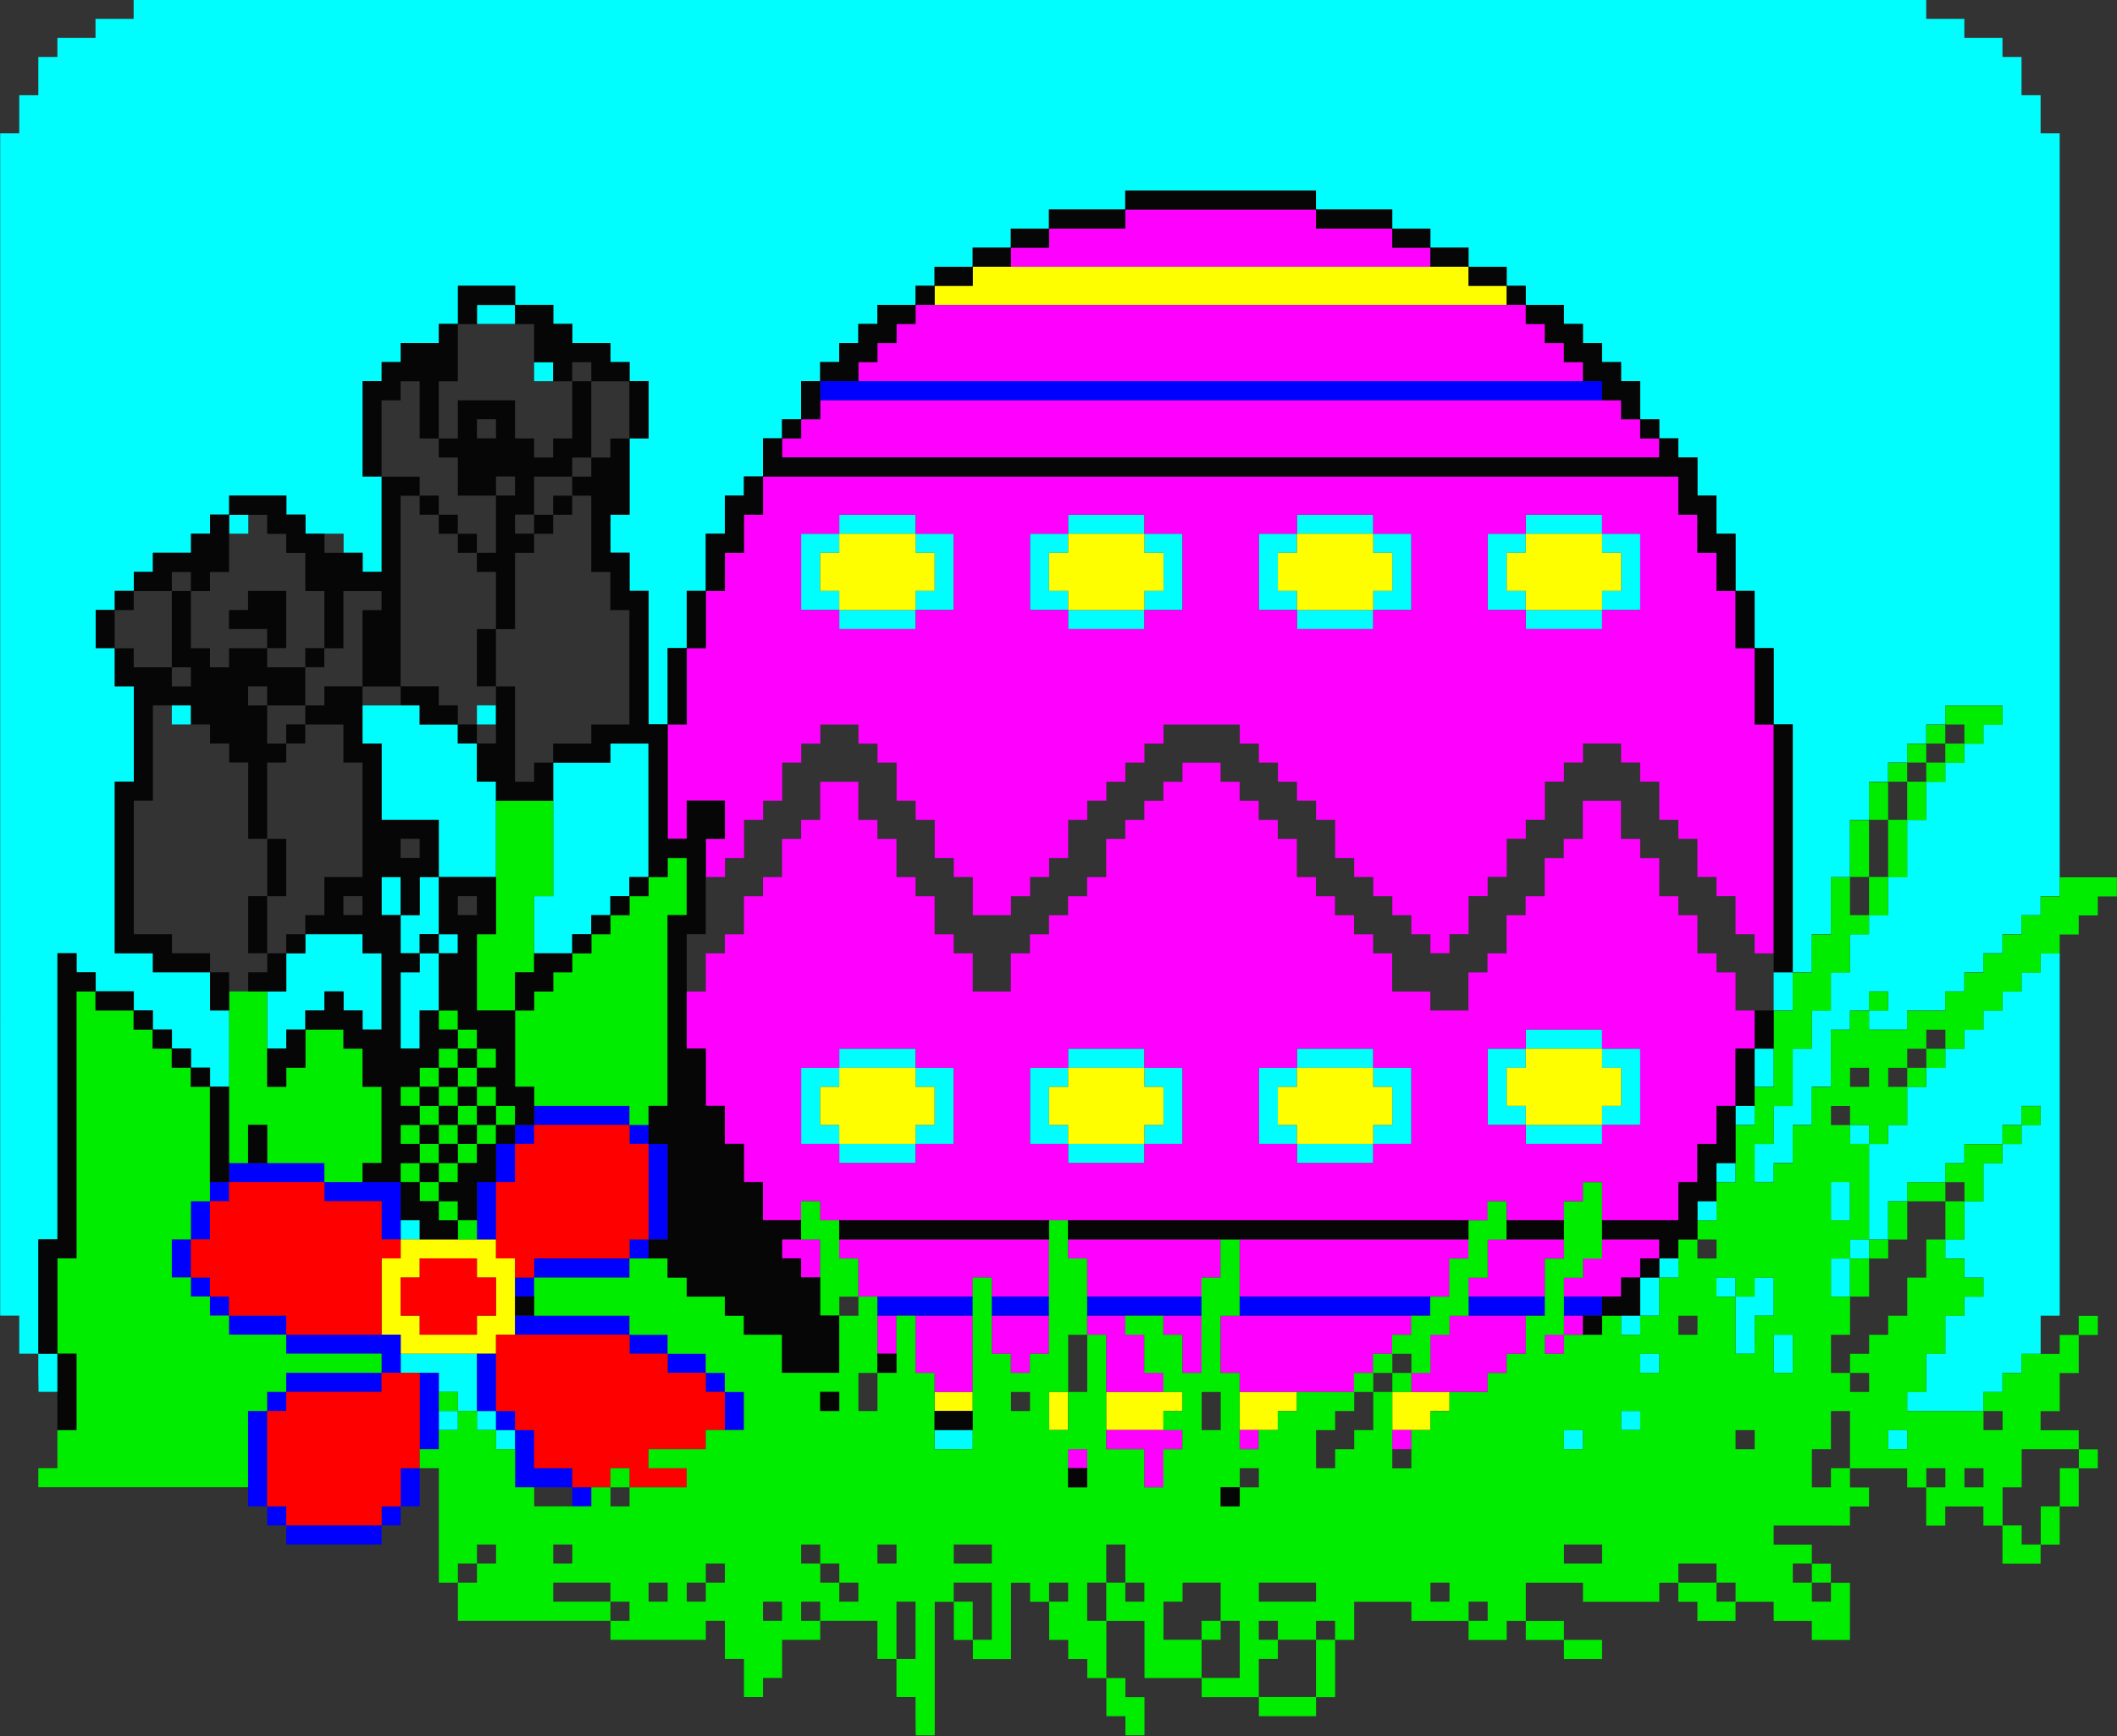 <?xml version="1.0" encoding="UTF-8" standalone="no"?>
<svg
   xmlns:dc="http://purl.org/dc/elements/1.1/"
   xmlns:cc="http://creativecommons.org/ns#"
   xmlns:rdf="http://www.w3.org/1999/02/22-rdf-syntax-ns#"
   xmlns:svg="http://www.w3.org/2000/svg"
   xmlns="http://www.w3.org/2000/svg"
   xmlns:sodipodi="http://sodipodi.sourceforge.net/DTD/sodipodi-0.dtd"
   xmlns:inkscape="http://www.inkscape.org/namespaces/inkscape"
   width="500"
   height="410"
   viewBox="0 0 132.292 108.479"
   version="1.1"
   id="svg7247"
   inkscape:version="1.0.2 (e86c870879, 2021-01-15, custom)"
   sodipodi:docname="Easter_Pixel_Icon.svg">
  <rect x="0" y="0" width="132.292" height="108.479" fill="#333333" stroke="none"/>
  <defs
     id="defs7241" />
  <sodipodi:namedview
     id="base"
     pagecolor="#ffffff"
     bordercolor="#666666"
     borderopacity="1.0"
     inkscape:pageopacity="0.0"
     inkscape:pageshadow="2"
     inkscape:zoom="0.35"
     inkscape:cx="400.00001"
     inkscape:cy="559.99999"
     inkscape:document-units="mm"
     inkscape:current-layer="layer1"
     inkscape:document-rotation="0"
     showgrid="false"
     units="px"
     fit-margin-top="0"
     fit-margin-left="0"
     fit-margin-right="0"
     fit-margin-bottom="0"
     inkscape:window-width="1267"
     inkscape:window-height="1032"
     inkscape:window-x="104"
     inkscape:window-y="0"
     inkscape:window-maximized="0" />
  <g
     inkscape:label="Layer 1"
     inkscape:groupmode="layer"
     id="layer1">
    <g
       style="stroke-width:2"
       transform="matrix(1.126,0,0,1.126,100.443,-47.727)"
       id="g4589">
      <title
         id="title4605">Beagle Bros Clipart - Easter</title>
      <path
         id="path4603"
         d="m -61.676,122.276 v -0.529 h -0.529 -0.529 v -0.529 -0.529 h -0.529 -0.529 v 0.529 0.529 h -0.529 -0.529 v -0.529 -0.529 h 0.529 0.529 v -0.529 -0.529 h -0.529 -0.529 v -0.529 -0.529 h -1.058 -1.058 v -0.529 -0.529 h 2.117 2.117 v 1.587 1.587 h 0.529 0.529 v 0.529 0.529 h 0.529 0.529 v 0.529 0.529 h -0.529 -0.529 z m 24.342,0 v -0.529 h 1.058 1.058 v 0.529 0.529 h -1.058 -1.058 z m 34.925,0 v -0.529 h 0.529 0.529 v 0.529 0.529 H -1.881 -2.41 Z m 17.992,0 v -0.529 h 0.529 0.529 v 0.529 0.529 H 16.111 15.582 Z M 0.765,121.218 v -0.529 H 1.294 1.824 v 0.529 0.529 H 1.294 0.765 Z M 16.64,120.16 v -0.529 h 0.529 0.529 v -1.058 -1.058 h 0.529 0.529 v -1.058 -1.058 h 0.529 0.529 v -0.529 -0.529 h 0.529 0.529 v -0.529 -0.529 h -0.529 -0.529 v -0.529 -0.529 h -0.529 -0.529 v -0.529 -0.529 h 0.529 0.529 v -1.058 -1.058 h 0.529 0.529 v -1.058 -1.058 h 0.529 0.529 v -0.529 -0.529 h -1.058 -1.058 v 0.529 0.529 h -0.529 -0.529 v 0.529 0.529 h -1.058 -1.058 v 0.529 0.529 h -0.529 -0.529 v 1.058 1.058 h -0.529 -0.529 v 0.529 0.529 h -0.529 -0.529 v 1.058 1.058 h -0.529 -0.529 v -1.058 -1.058 h 0.529 0.529 v -0.529 -0.529 h 0.529 0.529 v -2.646 -2.646 h -0.529 -0.529 v -0.529 -0.529 h 0.529 0.529 v 0.529 0.529 h 0.529 0.529 v -0.529 -0.529 h 0.529 0.529 v -1.058 -1.058 h 0.529 0.529 v -0.529 -0.529 h 0.529 0.529 v -0.529 -0.529 h 0.529 0.529 v -0.529 -0.529 h 0.529 0.529 v -0.529 -0.529 h 0.529 0.529 v -0.529 -0.529 h 0.529 0.529 v -0.529 -0.529 h 0.529 0.529 v -0.529 -0.529 h 0.529 0.529 v 10.054 10.054 h -0.529 -0.529 v 1.058 1.058 h -0.529 -0.529 v 0.529 0.529 h -0.529 -0.529 v 0.529 0.529 h -0.529 -0.529 v 0.529 0.529 h -2.117 -2.117 z m 6.35,-14.817 v -0.529 h 0.529 0.529 v -0.529 -0.529 h -0.529 -0.529 v 0.529 0.529 h -0.529 -0.529 v 0.529 0.529 h 0.529 0.529 z m -110.067,13.229 v -1.058 h -0.529 -0.529 v -1.058 -1.058 h -0.529 -0.529 V 82.589 49.78 h 0.529 0.529 v -1.058 -1.058 h 0.529 0.529 v -1.058 -1.058 h 0.529 0.529 v -0.529 -0.529 h 1.058 1.058 v -0.529 -0.529 h 1.058 1.058 v -0.529 -0.529 h 49.742 49.742 v 0.529 0.529 h 1.058 1.058 v 0.529 0.529 h 1.058 1.058 v 0.529 0.529 h 0.529 0.529 v 1.058 1.058 h 0.529 0.529 v 1.058 1.058 h 0.529 0.529 v 21.167 21.167 h -0.529 -0.529 v 0.529 0.529 h -0.529 -0.529 v 0.529 0.529 h -0.529 -0.529 v 0.529 0.529 h -0.529 -0.529 v 0.529 0.529 h -0.529 -0.529 v 0.529 0.529 h -0.529 -0.529 v 0.529 0.529 h -1.058 -1.058 v 0.529 0.529 h -1.058 -1.058 v -0.529 -0.529 h -0.529 -0.529 v 0.529 0.529 h -0.529 -0.529 v 1.587 1.587 h -0.529 -0.529 v 1.058 1.058 h -0.529 -0.529 v 1.058 1.058 H 9.761 9.232 v 0.529 0.529 H 8.703 8.174 v -1.058 -1.058 H 8.703 9.232 v -1.058 -1.058 h 0.529 0.529 v -1.587 -1.587 h 0.529 0.529 v -1.058 -1.058 h 0.529 0.529 v -1.058 -1.058 h 0.529 0.529 v -1.058 -1.058 h 0.529 0.529 v -0.529 -0.529 h 0.529 0.529 v -1.058 -1.058 h 0.529 0.529 v -1.587 -1.587 h 0.529 0.529 v -1.058 -1.058 h 0.529 0.529 v -0.529 -0.529 h 0.529 0.529 v -0.529 -0.529 h 0.529 0.529 v -0.529 -0.529 h 0.529 0.529 v -0.529 -0.529 h -1.587 -1.587 v 0.529 0.529 h -0.529 -0.529 v 0.529 0.529 h -0.529 -0.529 v 0.529 0.529 h -0.529 -0.529 v 0.529 0.529 h -0.529 -0.529 v 1.058 1.058 h -0.529 -0.529 v 1.587 1.587 h -0.529 -0.529 v 1.587 1.587 h -0.529 -0.529 v 1.058 1.058 h -0.529 -0.529 v 1.058 1.058 H 9.761 9.232 V 97.405 96.347 H 9.761 10.29 V 89.468 82.589 H 9.761 9.232 V 80.472 78.355 H 8.703 8.174 v -1.587 -1.587 H 7.644 7.115 v -1.587 -1.587 H 6.586 6.057 V 70.947 69.889 H 5.528 4.999 V 68.83 67.772 H 4.469 3.94 V 67.243 66.714 H 3.411 2.882 V 66.185 65.655 H 2.353 1.824 V 64.597 63.539 H 1.294 0.765 V 63.01 62.48 H 0.236 -0.293 V 61.951 61.422 H -0.822 -1.351 V 60.893 60.364 H -1.881 -2.41 V 59.835 59.305 H -3.468 -4.526 V 58.776 58.247 H -5.056 -5.585 V 57.718 57.189 H -6.643 -7.701 V 56.66 56.13 H -8.76 -9.818 v -0.529 -0.529 h -1.058 -1.058 v -0.529 -0.529 h -2.117 -2.117 v -0.529 -0.529 h -5.292 -5.292 v 0.529 0.529 h -2.117 -2.117 v 0.529 0.529 h -1.058 -1.058 v 0.529 0.529 h -1.058 -1.058 v 0.529 0.529 h -1.058 -1.058 v 0.529 0.529 h -0.529 -0.529 v 0.529 0.529 h -1.058 -1.058 v 0.529 0.529 h -0.529 -0.529 v 0.529 0.529 h -0.529 -0.529 v 0.529 0.529 h -0.529 -0.529 v 0.529 0.529 h -0.529 -0.529 v 1.058 1.058 h -0.529 -0.529 v 0.529 0.529 h -0.529 -0.529 v 1.058 1.058 h -0.529 -0.529 v 0.529 0.529 h -0.529 -0.529 v 1.058 1.058 h -0.529 -0.529 v 1.587 1.587 h -0.529 -0.529 v 1.587 1.587 h -0.529 -0.529 v 2.117 2.117 h -0.529 -0.529 v -3.704 -3.704 h -0.529 -0.529 v -1.058 -1.058 h -0.529 -0.529 v -1.058 -1.058 h 0.529 0.529 v -2.117 -2.117 h 0.529 0.529 v -1.587 -1.587 h -0.529 -0.529 v -0.529 -0.529 h -0.529 -0.529 v -0.529 -0.529 h -1.058 -1.058 v -0.529 -0.529 h -0.529 -0.529 v -0.529 -0.529 h -1.058 -1.058 v 0.529 0.529 h -1.058 -1.058 v -0.529 -0.529 h 1.058 1.058 v -0.529 -0.529 h -1.587 -1.587 v 1.058 1.058 h -0.529 -0.529 v 0.529 0.529 h -1.058 -1.058 v 0.529 0.529 h -0.529 -0.529 v 0.529 0.529 h -0.529 -0.529 v 2.646 2.646 h 0.529 0.529 v 2.646 2.646 h -0.529 -0.529 v -0.529 -0.529 h -0.529 -0.529 v -0.529 -0.529 h -1.058 -1.058 v -0.529 -0.529 h -0.529 -0.529 v -0.529 -0.529 h -1.587 -1.587 v 0.529 0.529 h 0.529 0.529 v 0.529 0.529 h -0.529 -0.529 v -0.529 -0.529 h -0.529 -0.529 v 0.529 0.529 h -0.529 -0.529 v 0.529 0.529 h -1.058 -1.058 v 0.529 0.529 h -0.529 -0.529 v 0.529 0.529 h -0.529 -0.529 v 0.529 0.529 h -0.529 -0.529 v 1.058 1.058 h 0.529 0.529 v 1.058 1.058 h 0.529 0.529 v 2.646 2.646 h -0.529 -0.529 v 4.763 4.763 h 1.058 1.058 v 0.529 0.529 h 1.587 1.587 v 1.058 1.058 h 0.529 0.529 v 2.117 2.117 h -0.529 -0.529 v -0.529 -0.529 h -0.529 -0.529 v -0.529 -0.529 h -0.529 -0.529 v -0.529 -0.529 h -0.529 -0.529 v -0.529 -0.529 h -0.529 -0.529 v -0.529 -0.529 h -1.058 -1.058 v -0.529 -0.529 h -0.529 -0.529 v -0.529 -0.529 h -0.529 -0.529 v 7.938 7.938 h -0.529 -0.529 v 3.175 3.175 h 0.529 0.529 v 1.058 1.058 h -0.529 -0.529 z M 15.582,97.935 v -0.529 h -0.529 -0.529 v 0.529 0.529 h 0.529 0.529 z M 1.824,118.043 v -0.529 H 2.353 2.882 v 0.529 0.529 H 2.353 1.824 Z m 7.408,-0.529 v -1.058 h 0.529 0.529 v 1.058 1.058 H 9.761 9.232 Z m -2.117,-1.587 v -1.587 H 6.586 6.057 v -0.529 -0.529 h 0.529 0.529 v 0.529 0.529 H 7.644 8.174 v -0.529 -0.529 H 8.703 9.232 v 1.058 1.058 H 8.703 8.174 v 1.058 1.058 H 7.644 7.115 Z m -6.35,0 v -0.529 H 1.294 1.824 v -1.058 -1.058 H 2.353 2.882 v -0.529 -0.529 h 0.529 0.529 v 0.529 0.529 H 3.411 2.882 v 1.058 1.058 H 2.353 1.824 v 0.529 0.529 H 1.294 0.765 Z M -66.968,110.635 v -0.529 h 0.529 0.529 v 0.529 0.529 h -0.529 -0.529 z m 71.967,-1.058 v -0.529 H 5.528 6.057 v 0.529 0.529 H 5.528 4.999 Z m 7.408,-0.529 v -1.058 h 0.529 0.529 v 1.058 1.058 h -0.529 -0.529 z m -6.35,-1.587 v -0.529 h 0.529 0.529 v 0.529 0.529 H 6.586 6.057 Z m -48.683,-1.058 v -0.529 h -1.058 -1.058 v -2.117 -2.117 h 1.058 1.058 v -0.529 -0.529 h 2.117 2.117 v 0.529 0.529 h 1.058 1.058 v 2.117 2.117 h -1.058 -1.058 v 0.529 0.529 h -2.117 -2.117 z m 4.233,-1.058 v -0.529 h 0.529 0.529 v -1.058 -1.058 h -0.529 -0.529 v -0.529 -0.529 h -2.117 -2.117 v 0.529 0.529 h -0.529 -0.529 v 1.058 1.058 h 0.529 0.529 v 0.529 0.529 h 2.117 2.117 z m 8.467,1.058 v -0.529 h -1.058 -1.058 v -2.117 -2.117 h 1.058 1.058 v -0.529 -0.529 h 2.117 2.117 v 0.529 0.529 h 1.058 1.058 v 2.117 2.117 h -1.058 -1.058 v 0.529 0.529 h -2.117 -2.117 z m 4.233,-1.058 v -0.529 h 0.529 0.529 v -1.058 -1.058 h -0.529 -0.529 v -0.529 -0.529 h -2.117 -2.117 v 0.529 0.529 h -0.529 -0.529 v 1.058 1.058 h 0.529 0.529 v 0.529 0.529 h 2.117 2.117 z m 8.467,1.058 v -0.529 h -1.058 -1.058 v -2.117 -2.117 h 1.058 1.058 v -0.529 -0.529 h 2.117 2.117 v 0.529 0.529 h 1.058 1.058 v 2.117 2.117 h -1.058 -1.058 v 0.529 0.529 h -2.117 -2.117 z m 4.233,-1.058 v -0.529 h 0.529 0.529 v -1.058 -1.058 h -0.529 -0.529 v -0.529 -0.529 h -2.117 -2.117 v 0.529 0.529 h -0.529 -0.529 v 1.058 1.058 h 0.529 0.529 v 0.529 0.529 h 2.117 2.117 z m 8.467,0 v -0.529 H -5.585 -6.643 v -2.117 -2.117 h 1.058 1.058 v -0.529 -0.529 h 2.117 2.117 v 0.529 0.529 H 0.765 1.824 v 2.117 2.117 H 0.765 -0.293 v 0.529 0.529 h -2.117 -2.117 z m 4.233,-1.058 v -0.529 h 0.529 0.529 v -1.058 -1.058 H 0.236 -0.293 v -0.529 -0.529 h -2.117 -2.117 v 0.529 0.529 H -5.056 -5.585 v 1.058 1.058 h 0.529 0.529 v 0.529 0.529 h 2.117 2.117 z m 7.408,0 v -0.529 H 7.644 8.174 v 0.529 0.529 H 7.644 7.115 Z m 1.058,-2.646 v -1.058 H 8.703 9.232 v 1.058 1.058 H 8.703 8.174 Z M -74.376,98.993 v -1.587 h 0.529 0.529 v -1.058 -1.058 h 0.529 0.529 v -0.529 -0.529 h 1.587 1.587 v 0.529 0.529 h 0.529 0.529 v 2.117 2.117 h -0.529 -0.529 v -0.529 -0.529 h -0.529 -0.529 v -0.529 -0.529 h -0.529 -0.529 v 0.529 0.529 h -0.529 -0.529 v 0.529 0.529 h -0.529 -0.529 v 0.529 0.529 h -0.529 -0.529 z m 7.408,-0.529 v -2.117 h 0.529 0.529 v -0.529 -0.529 h -0.529 -0.529 v -1.058 -1.058 h -0.529 -0.529 v -1.058 -1.058 h 0.529 0.529 v 1.058 1.058 h 0.529 0.529 v -1.058 -1.058 h 0.529 0.529 v -1.587 -1.587 h -1.587 -1.587 v -2.117 -2.117 h -0.529 -0.529 v -1.058 -1.058 h 1.587 1.587 v 0.529 0.529 h 1.058 1.058 v 0.529 0.529 h 0.529 0.529 v 1.058 1.058 h 0.529 0.529 v 2.646 2.646 h -1.587 -1.587 v 1.587 1.587 h 0.529 0.529 v 0.529 0.529 h -0.529 -0.529 v 1.587 1.587 h -0.529 -0.529 v 1.058 1.058 h -0.529 -0.529 z m 2.117,-3.704 v -0.529 h -0.529 -0.529 v 0.529 0.529 h 0.529 0.529 z m 5.292,-1.058 v -1.587 h 0.529 0.529 v -3.704 -3.704 h 1.587 1.587 v -0.529 -0.529 h 1.058 1.058 v 3.704 3.704 h -0.529 -0.529 v 0.529 0.529 h -0.529 -0.529 v 0.529 0.529 h -0.529 -0.529 v 0.529 0.529 h -0.529 -0.529 v 0.529 0.529 h -1.058 -1.058 z M -79.668,82.06 v -0.529 h 0.529 0.529 v 0.529 0.529 h -0.529 -0.529 z m 16.933,0 v -0.529 h 0.529 0.529 v 0.529 0.529 h -0.529 -0.529 z m 20.108,-5.292 v -0.529 h -1.058 -1.058 v -2.117 -2.117 h 1.058 1.058 v -0.529 -0.529 h 2.117 2.117 v 0.529 0.529 h 1.058 1.058 v 2.117 2.117 h -1.058 -1.058 v 0.529 0.529 h -2.117 -2.117 z m 4.233,-1.058 v -0.529 h 0.529 0.529 v -1.058 -1.058 h -0.529 -0.529 v -0.529 -0.529 h -2.117 -2.117 v 0.529 0.529 h -0.529 -0.529 v 1.058 1.058 h 0.529 0.529 v 0.529 0.529 h 2.117 2.117 z m 8.467,1.058 v -0.529 h -1.058 -1.058 v -2.117 -2.117 h 1.058 1.058 v -0.529 -0.529 h 2.117 2.117 v 0.529 0.529 h 1.058 1.058 v 2.117 2.117 h -1.058 -1.058 v 0.529 0.529 h -2.117 -2.117 z m 4.233,-1.058 v -0.529 h 0.529 0.529 v -1.058 -1.058 h -0.529 -0.529 v -0.529 -0.529 h -2.117 -2.117 v 0.529 0.529 h -0.529 -0.529 v 1.058 1.058 h 0.529 0.529 v 0.529 0.529 h 2.117 2.117 z m 8.467,1.058 v -0.529 h -1.058 -1.058 v -2.117 -2.117 h 1.058 1.058 v -0.529 -0.529 h 2.117 2.117 v 0.529 0.529 h 1.058 1.058 v 2.117 2.117 h -1.058 -1.058 v 0.529 0.529 h -2.117 -2.117 z m 4.233,-1.058 v -0.529 h 0.529 0.529 v -1.058 -1.058 h -0.529 -0.529 v -0.529 -0.529 h -2.117 -2.117 v 0.529 0.529 h -0.529 -0.529 v 1.058 1.058 h 0.529 0.529 v 0.529 0.529 h 2.117 2.117 z m 8.467,1.058 V 76.239 H -5.585 -6.643 v -2.117 -2.117 h 1.058 1.058 v -0.529 -0.529 h 2.117 2.117 v 0.529 0.529 H 0.765 1.824 v 2.117 2.117 H 0.765 -0.293 v 0.529 0.529 H -2.41 -4.526 Z M -0.293,75.71 V 75.18 H 0.236 0.765 V 74.122 73.064 H 0.236 -0.293 v -0.529 -0.529 h -2.117 -2.117 v 0.529 0.529 H -5.056 -5.585 v 1.058 1.058 h 0.529 0.529 v 0.529 0.529 h 2.117 2.117 z m -59.267,-12.7 v -0.529 h 0.529 0.529 v 0.529 0.529 h -0.529 -0.529 z"
         style="fill:#00fefe;stroke-width:2" />
      <path
         id="path4601"
         d="m -30.985,120.689 v -1.058 h 0.529 0.529 v 1.058 1.058 h -0.529 -0.529 z m 3.175,0 v -1.058 h 2.117 2.117 v 0.529 0.529 h -0.529 -0.529 v 0.529 0.529 h -1.587 -1.587 z m 7.408,0 v -1.058 h 1.587 1.587 v 0.529 0.529 h -0.529 -0.529 v 0.529 0.529 h -1.058 -1.058 z m 8.467,0 v -1.058 h 1.587 1.588 v 0.529 0.529 H -9.289 -9.818 v 0.529 0.529 h -1.058 -1.058 z m -25.4,-0.529 v -0.529 h 1.058 1.058 v 0.529 0.529 h -1.058 -1.058 z m -29.633,-3.175 v -0.529 h -0.529 -0.529 v -2.117 -2.117 h 0.529 0.529 v -0.529 -0.529 h 2.646 2.646 v 0.529 0.529 h 0.529 0.529 v 2.117 2.117 h -0.529 -0.529 v 0.529 0.529 h -2.646 -2.646 z m 4.233,-1.058 v -0.529 h 0.529 0.529 v -1.058 -1.058 h -0.529 -0.529 v -0.529 -0.529 h -1.587 -1.587 v 0.529 0.529 h -0.529 -0.529 v 1.058 1.058 h 0.529 0.529 v 0.529 0.529 h 1.587 1.587 z m 20.108,-10.583 v -0.529 h -0.529 -0.529 v -1.058 -1.058 h 0.529 0.529 v -0.529 -0.529 h 2.117 2.117 v 0.529 0.529 h 0.529 0.529 v 1.058 1.058 h -0.529 -0.529 v 0.529 0.529 h -2.117 -2.117 z m 12.7,0 v -0.529 h -0.529 -0.529 v -1.058 -1.058 h 0.529 0.529 v -0.529 -0.529 h 2.117 2.117 v 0.529 0.529 h 0.529 0.529 v 1.058 1.058 h -0.529 -0.529 v 0.529 0.529 h -2.117 -2.117 z m 12.7,0 v -0.529 h -0.529 -0.529 v -1.058 -1.058 h 0.529 0.529 v -0.529 -0.529 h 2.117 2.117 v 0.529 0.529 h 0.529 0.529 v 1.058 1.058 h -0.529 -0.529 v 0.529 0.529 h -2.117 -2.117 z m 12.7,-1.058 v -0.529 H -5.056 -5.585 v -1.058 -1.058 h 0.529 0.529 v -0.529 -0.529 h 2.117 2.117 v 0.529 0.529 h 0.529 0.529 v 1.058 1.058 H 0.236 -0.293 v 0.529 0.529 H -2.41 -4.526 Z M -42.626,75.71 v -0.529 h -0.529 -0.529 v -1.058 -1.058 h 0.529 0.529 v -0.529 -0.529 h 2.117 2.117 v 0.529 0.529 h 0.529 0.529 v 1.058 1.058 h -0.529 -0.529 v 0.529 0.529 h -2.117 -2.117 z m 12.7,0 v -0.529 h -0.529 -0.529 v -1.058 -1.058 h 0.529 0.529 v -0.529 -0.529 h 2.117 2.117 v 0.529 0.529 h 0.529 0.529 v 1.058 1.058 h -0.529 -0.529 v 0.529 0.529 h -2.117 -2.117 z m 12.7,0 v -0.529 h -0.529 -0.529 v -1.058 -1.058 h 0.529 0.529 v -0.529 -0.529 h 2.117 2.117 v 0.529 0.529 h 0.529 0.529 v 1.058 1.058 h -0.529 -0.529 v 0.529 0.529 h -2.117 -2.117 z m 12.7,0 V 75.18 H -5.056 -5.585 v -1.058 -1.058 h 0.529 0.529 v -0.529 -0.529 h 2.117 2.117 v 0.529 0.529 h 0.529 0.529 v 1.058 1.058 H 0.236 -0.293 v 0.529 0.529 H -2.41 -4.526 Z M -37.335,58.776 v -0.529 h 1.058 1.058 v -0.529 -0.529 h 13.758 13.758 v 0.529 0.529 h 1.058 1.058 v 0.529 0.529 h -15.875 -15.875 z"
         style="fill:#fefe00;stroke-width:2" />
      <path
         id="path4599"
         d="m -25.693,123.864 v -1.058 h -1.058 -1.058 v -0.529 -0.529 h 2.117 2.117 v 0.529 0.529 h -0.529 -0.529 v 1.058 1.058 h -0.529 -0.529 z m -4.233,-0.529 v -0.529 h 0.529 0.529 v 0.529 0.529 h -0.529 -0.529 z m 9.525,-1.058 v -0.529 h 0.529 0.529 v 0.529 0.529 h -0.529 -0.529 z m 8.467,0 v -0.529 h 0.529 0.529 v 0.529 0.529 h -0.529 -0.529 z m -25.4,-3.175 v -0.529 h -0.529 -0.529 v -1.587 -1.587 h 1.587 1.587 v 2.117 2.117 h -1.058 -1.058 z m 9.525,-1.058 v -1.587 h -0.529 -0.529 v -0.529 -0.529 h 1.058 1.058 v 0.529 0.529 h 0.529 0.529 v 1.058 1.058 h 0.529 0.529 v 0.529 0.529 h -1.587 -1.587 z m 7.408,1.058 v -0.529 h -0.529 -0.529 v -1.587 -1.587 h 5.292 5.292 v 0.529 0.529 h -0.529 -0.529 v 0.529 0.529 h -0.529 -0.529 v 0.529 0.529 h -0.529 -0.529 v 0.529 0.529 h -3.175 -3.175 z m 9.525,0 v -0.529 h 0.529 0.529 v -1.058 -1.058 h 0.529 0.529 v -0.529 -0.529 h 2.117 2.117 v 1.058 1.058 H -5.056 -5.585 v 0.529 0.529 H -6.114 -6.643 v 0.529 0.529 h -2.117 -2.117 z m -22.225,-1.058 v -0.529 h -0.529 -0.529 v -1.058 -1.058 h 1.587 1.587 v 1.058 1.058 h -0.529 -0.529 v 0.529 0.529 h -0.529 -0.529 z m 9.525,-0.529 v -1.058 h -0.529 -0.529 v -0.529 -0.529 h 1.058 1.058 v 1.587 1.587 h -0.529 -0.529 z m -16.933,-1.058 v -1.058 h 0.529 0.529 v 1.058 1.058 h -0.529 -0.529 z m 37.042,0.529 v -0.529 h 0.529 0.529 v -0.529 -0.529 h 0.529 0.529 v 0.529 0.529 H -1.881 -2.41 v 0.529 0.529 H -2.939 -3.468 Z m -38.1,-3.704 v -1.058 h -0.529 -0.529 v -0.529 -0.529 h 5.821 5.821 v 1.587 1.587 h -1.587 -1.587 v -0.529 -0.529 h -0.529 -0.529 v 0.529 0.529 h -3.175 -3.175 z m 12.7,0 v -1.058 h -0.529 -0.529 v -0.529 -0.529 h 4.233 4.233 v 1.058 1.058 h -0.529 -0.529 v 0.529 0.529 h -3.175 -3.175 z m 8.467,-0.529 v -1.587 h 6.35 6.35 v 0.529 0.529 H -8.231 -8.76 v 1.058 1.058 h -5.821 -5.821 z m 12.7,1.058 v -0.529 h 0.529 0.529 v -1.058 -1.058 h 2.117 2.117 v 0.529 0.529 H -2.939 -3.468 v 1.058 1.058 h -2.117 -2.117 z m 5.292,0 v -0.529 h 0.529 0.529 v -0.529 -0.529 h 0.529 0.529 v -0.529 -0.529 h 1.587 1.587 v 0.529 0.529 H 2.353 1.824 v 0.529 0.529 H 1.294 0.765 v 0.529 0.529 h -1.587 -1.588 z m -42.333,-1.058 v -0.529 h -0.529 -0.529 v -0.529 -0.529 h 1.058 1.058 v 1.058 1.058 h -0.529 -0.529 z m -2.117,-3.704 v -1.058 h -0.529 -0.529 v -1.058 -1.058 h -0.529 -0.529 v -1.058 -1.058 h -0.529 -0.529 v -1.587 -1.587 h -0.529 -0.529 v -1.588 -1.587 h 0.529 0.529 v -1.058 -1.058 h 0.529 0.529 v -0.529 -0.529 h 0.529 0.529 v -1.058 -1.058 h 0.529 0.529 v -0.529 -0.529 h 0.529 0.529 v -1.058 -1.058 h 0.529 0.529 v -0.529 -0.529 h 0.529 0.529 v -1.058 -1.058 h 1.058 1.058 v 1.058 1.058 h 0.529 0.529 v 0.529 0.529 h 0.529 0.529 v 1.058 1.058 h 0.529 0.529 v 0.529 0.529 h 0.529 0.529 v 1.058 1.058 h 0.529 0.529 v 0.529 0.529 h 0.529 0.529 v 1.058 1.058 h 1.058 1.058 v -1.058 -1.058 h 0.529 0.529 v -0.529 -0.529 h 0.529 0.529 v -0.529 -0.529 h 0.529 0.529 v -0.529 -0.529 h 0.529 0.529 v -0.529 -0.529 h 0.529 0.529 v -1.058 -1.058 h 0.529 0.529 v -0.529 -0.529 h 0.529 0.529 v -0.529 -0.529 h 0.529 0.529 v -0.529 -0.529 h 0.529 0.529 v -0.529 -0.529 h 1.058 1.058 v 0.529 0.529 h 0.529 0.529 v 0.529 0.529 h 0.529 0.529 v 0.529 0.529 h 0.529 0.529 v 0.529 0.529 h 0.529 0.529 v 1.058 1.058 h 0.529 0.529 v 0.529 0.529 h 0.529 0.529 v 0.529 0.529 h 0.529 0.529 v 0.529 0.529 h 0.529 0.529 v 0.529 0.529 h 0.529 0.529 v 1.058 1.058 h 1.058 1.058 v 0.529 0.529 h 1.058 1.058 v -1.058 -1.058 h 0.529 0.529 v -0.529 -0.529 h 0.529 0.529 v -1.058 -1.058 h 0.529 0.529 v -0.529 -0.529 h 0.529 0.529 v -1.058 -1.058 h 0.529 0.529 v -0.529 -0.529 h 0.529 0.529 v -1.058 -1.058 h 1.058 1.058 v 1.058 1.058 H 1.294 1.824 v 0.529 0.529 H 2.353 2.882 v 1.058 1.058 h 0.529 0.529 v 0.529 0.529 H 4.469 4.999 v 1.058 1.058 H 5.528 6.057 v 0.529 0.529 h 0.529 0.529 v 1.058 1.058 H 7.644 8.174 v 1.058 1.058 H 7.644 7.115 v 1.587 1.587 H 6.586 6.057 v 1.058 1.058 H 5.528 4.999 v 1.058 1.058 H 4.469 3.94 v 1.058 1.058 H 1.824 -0.293 v -1.058 -1.058 H -0.822 -1.351 v 0.529 0.529 H -1.881 -2.41 v 0.529 0.529 h -1.587 -1.587 v -0.529 -0.529 H -6.114 -6.643 v 0.529 0.529 h -18.521 -18.521 v -0.529 -0.529 h -0.529 -0.529 v 0.529 0.529 h -1.058 -1.058 z m 8.467,-2.646 v -0.529 h 1.058 1.058 v -2.117 -2.117 h -1.058 -1.058 v -0.529 -0.529 h -2.117 -2.117 v 0.529 0.529 h -1.058 -1.058 v 2.117 2.117 h 1.058 1.058 v 0.529 0.529 h 2.117 2.117 z m 12.7,0 v -0.529 h 1.058 1.058 v -2.117 -2.117 h -1.058 -1.058 v -0.529 -0.529 h -2.117 -2.117 v 0.529 0.529 h -1.058 -1.058 v 2.117 2.117 h 1.058 1.058 v 0.529 0.529 h 2.117 2.117 z m 12.7,0 v -0.529 h 1.058 1.058 v -2.117 -2.117 h -1.058 -1.058 v -0.529 -0.529 h -2.117 -2.117 v 0.529 0.529 h -1.058 -1.058 v 2.117 2.117 h 1.058 1.058 v 0.529 0.529 h 2.117 2.117 z m 12.7,-1.058 v -0.529 H 0.765 1.824 v -2.117 -2.117 H 0.765 -0.293 v -0.529 -0.529 h -2.117 -2.117 v 0.529 0.529 H -5.585 -6.643 v 2.117 2.117 h 1.058 1.058 v 0.529 0.529 h 2.117 2.117 z m -9.525,-10.583 v -0.529 h -0.529 -0.529 v -0.529 -0.529 h -0.529 -0.529 v -0.529 -0.529 h -0.529 -0.529 v -0.529 -0.529 h -0.529 -0.529 v -0.529 -0.529 h -0.529 -0.529 v -1.058 -1.058 h -0.529 -0.529 v -0.529 -0.529 h -0.529 -0.529 v -0.529 -0.529 h -0.529 -0.529 v -0.529 -0.529 h -0.529 -0.529 v -0.529 -0.529 h -0.529 -0.529 v -0.529 -0.529 h -2.117 -2.117 v 0.529 0.529 h -0.529 -0.529 v 0.529 0.529 h -0.529 -0.529 v 0.529 0.529 h -0.529 -0.529 v 0.529 0.529 h -0.529 -0.529 v 0.529 0.529 h -0.529 -0.529 v 1.058 1.058 h -0.529 -0.529 v 0.529 0.529 h -0.529 -0.529 v 0.529 0.529 h -0.529 -0.529 v 0.529 0.529 h -1.058 -1.058 v -1.058 -1.058 h -0.529 -0.529 v -0.529 -0.529 h -0.529 -0.529 v -1.058 -1.058 h -0.529 -0.529 v -0.529 -0.529 h -0.529 -0.529 v -1.058 -1.058 h -0.529 -0.529 v -0.529 -0.529 h -0.529 -0.529 v -0.529 -0.529 h -1.058 -1.058 v 0.529 0.529 h -0.529 -0.529 v 0.529 0.529 h -0.529 -0.529 v 1.058 1.058 h -0.529 -0.529 v 0.529 0.529 h -0.529 -0.529 v 1.058 1.058 h -0.529 -0.529 v 0.529 0.529 h -0.529 -0.529 v -1.058 -1.058 h 0.529 0.529 v -1.058 -1.058 h -1.058 -1.058 v 1.058 1.058 h -0.529 -0.529 v -3.175 -3.175 h 0.529 0.529 v -2.117 -2.117 h 0.529 0.529 v -1.587 -1.587 h 0.529 0.529 v -1.058 -1.058 h 0.529 0.529 v -1.058 -1.058 h 0.529 0.529 v -1.058 -1.058 h 25.4 25.4 v 1.058 1.058 H 4.469 4.999 v 1.058 1.058 H 5.528 6.057 v 1.058 1.058 h 0.529 0.529 v 1.587 1.587 H 7.644 8.174 v 2.117 2.117 H 8.703 9.232 v 6.35 6.35 H 8.703 8.174 V 94.76 94.23 H 7.644 7.115 V 93.172 92.114 H 6.586 6.057 V 91.585 91.055 H 5.528 4.999 V 89.997 88.939 H 4.469 3.94 V 88.41 87.88 H 3.411 2.882 V 86.822 85.764 H 2.353 1.824 V 85.235 84.705 H 1.294 0.765 V 84.176 83.647 H -0.293 -1.351 v 0.529 0.529 H -1.881 -2.41 v 0.529 0.529 H -2.939 -3.468 v 1.058 1.058 h -0.529 -0.529 v 0.529 0.529 H -5.056 -5.585 v 1.058 1.058 H -6.114 -6.643 v 0.529 0.529 h -0.529 -0.529 v 1.058 1.058 H -8.231 -8.76 v 0.529 0.529 H -9.289 -9.818 Z m -28.575,-17.992 v -0.529 h 1.058 1.058 v -2.117 -2.117 h -1.058 -1.058 v -0.529 -0.529 h -2.117 -2.117 v 0.529 0.529 h -1.058 -1.058 v 2.117 2.117 h 1.058 1.058 v 0.529 0.529 h 2.117 2.117 z m 12.7,0 v -0.529 h 1.058 1.058 v -2.117 -2.117 h -1.058 -1.058 v -0.529 -0.529 h -2.117 -2.117 v 0.529 0.529 h -1.058 -1.058 v 2.117 2.117 h 1.058 1.058 v 0.529 0.529 h 2.117 2.117 z m 12.7,0 v -0.529 h 1.058 1.058 v -2.117 -2.117 h -1.058 -1.058 v -0.529 -0.529 h -2.117 -2.117 v 0.529 0.529 h -1.058 -1.058 v 2.117 2.117 h 1.058 1.058 v 0.529 0.529 h 2.117 2.117 z m 12.7,0 V 76.239 H 0.765 1.824 V 74.122 72.005 H 0.765 -0.293 v -0.529 -0.529 h -2.117 -2.117 v 0.529 0.529 H -5.585 -6.643 v 2.117 2.117 h 1.058 1.058 v 0.529 0.529 h 2.117 2.117 z m -45.508,-9.525 v -0.529 h 0.529 0.529 v -0.529 -0.529 h 0.529 0.529 v -0.529 -0.529 h 22.225 22.225 v 0.529 0.529 H 1.294 1.824 v 0.529 0.529 H 2.353 2.882 v 0.529 0.529 h -24.342 -24.342 z m 4.233,-4.233 v -0.529 h 0.529 0.529 v -0.529 -0.529 h 0.529 0.529 v -0.529 -0.529 h 0.529 0.529 v -0.529 -0.529 h 16.933 16.933 v 0.529 0.529 h 0.529 0.529 v 0.529 0.529 h 0.529 0.529 v 0.529 0.529 h 0.529 0.529 v 0.529 0.529 H -21.46 -41.568 Z m 8.467,-6.35 v -0.529 h 1.058 1.058 v -0.529 -0.529 h 2.117 2.117 v -0.529 -0.529 h 5.292 5.292 v 0.529 0.529 h 2.117 2.117 v 0.529 0.529 h 1.058 1.058 v 0.529 0.529 h -11.642 -11.642 z"
         style="fill:#fe00fe;stroke-width:2" />
      <path
         id="path4597"
         d="m -73.318,127.568 v -0.529 h -0.529 -0.529 v -0.529 -0.529 h -0.529 -0.529 v -2.646 -2.646 h 0.529 0.529 v -0.529 -0.529 h 0.529 0.529 v -0.529 -0.529 h 2.646 2.646 v -0.529 -0.529 h -2.646 -2.646 v -0.529 -0.529 h -1.587 -1.587 v -0.529 -0.529 h -0.529 -0.529 v -0.529 -0.529 h -0.529 -0.529 v -0.529 -0.529 h -0.529 -0.529 v -1.058 -1.058 h 0.529 0.529 v -1.058 -1.058 h 0.529 0.529 v -0.529 -0.529 h 0.529 0.529 v -0.529 -0.529 h 2.646 2.646 v 0.529 0.529 h 2.117 2.117 v 1.587 1.587 h -0.529 -0.529 v -1.058 -1.058 h -1.587 -1.587 v -0.529 -0.529 h -2.646 -2.646 v 0.529 0.529 h -0.529 -0.529 v 1.058 1.058 h -0.529 -0.529 v 1.058 1.058 h 0.529 0.529 v 0.529 0.529 h 0.529 0.529 v 0.529 0.529 h 1.587 1.587 v 0.529 0.529 h 3.175 3.175 v 1.058 1.058 h -0.529 -0.529 v 0.529 0.529 h -2.646 -2.646 v 0.529 0.529 h -0.529 -0.529 v 2.646 2.646 h 0.529 0.529 v 0.529 0.529 h 2.646 2.646 v -0.529 -0.529 h 0.529 0.529 v -1.058 -1.058 h 0.529 0.529 v 1.058 1.058 h -0.529 -0.529 v 0.529 0.529 h -0.529 -0.529 v 0.529 0.529 h -2.646 -2.646 z m 15.875,-2.117 v -0.529 h -1.587 -1.587 v -1.587 -1.587 h -0.529 -0.529 v -0.529 -0.529 h -0.529 -0.529 v -1.587 -1.587 h 0.529 0.529 v 1.587 1.587 h 0.529 0.529 v 0.529 0.529 h 0.529 0.529 v 1.058 1.058 h 1.058 1.058 v 0.529 0.529 h 0.529 0.529 v 0.529 0.529 h -0.529 -0.529 z m -8.467,-4.763 v -2.117 h 0.529 0.529 v 2.117 2.117 h -0.529 -0.529 z m 16.933,0 v -1.058 h -0.529 -0.529 v -0.529 -0.529 h -1.058 -1.058 v -0.529 -0.529 h -1.058 -1.058 v -0.529 -0.529 h -3.175 -3.175 v -0.529 -0.529 h 3.175 3.175 v 0.529 0.529 h 1.058 1.058 v 0.529 0.529 h 1.058 1.058 v 0.529 0.529 h 0.529 0.529 v 0.529 0.529 h 0.529 0.529 v 1.058 1.058 h -0.529 -0.529 z m 8.467,-5.821 v -0.529 h 2.646 2.646 v 0.529 0.529 h -2.646 -2.646 z m 6.35,0 v -0.529 h 1.587 1.587 v 0.529 0.529 h -1.587 -1.587 z m 5.292,0 v -0.529 h 3.175 3.175 v 0.529 0.529 h -3.175 -3.175 z m 8.467,0 v -0.529 h 5.292 5.292 v 0.529 0.529 h -5.292 -5.292 z m 12.7,0 v -0.529 h 2.117 2.117 v 0.529 0.529 h -2.117 -2.117 z m 5.292,0 v -0.529 h 1.058 1.058 v 0.529 0.529 h -1.058 -1.058 z m -58.208,-1.058 v -0.529 h 0.529 0.529 v -0.529 -0.529 h 2.646 2.646 v -0.529 -0.529 h 0.529 0.529 v -2.646 -2.646 h -0.529 -0.529 v -0.529 -0.529 h -2.646 -2.646 v 0.529 0.529 h -0.529 -0.529 v 1.058 1.058 h -0.529 -0.529 v 1.587 1.587 h -0.529 -0.529 v -1.587 -1.587 h 0.529 0.529 v -1.058 -1.058 h 0.529 0.529 v -0.529 -0.529 h 0.529 0.529 v -0.529 -0.529 h 2.646 2.646 v 0.529 0.529 h 0.529 0.529 v 0.529 0.529 h 0.529 0.529 v 2.646 2.646 h -0.529 -0.529 v 0.529 0.529 h -0.529 -0.529 v 0.529 0.529 h -2.646 -2.646 v 0.529 0.529 h -0.529 -0.529 z m 16.933,-49.742 v -0.529 h 21.696 21.696 v 0.529 0.529 h -21.696 -21.696 z"
         style="fill:#0000fe;stroke-width:2" />
      <path
         id="path4595"
         d="m -73.318,126.51 v -0.529 h -0.529 -0.529 v -2.646 -2.646 h 0.529 0.529 v -0.529 -0.529 h 2.646 2.646 v -0.529 -0.529 h 1.058 1.058 v 2.646 2.646 h -0.529 -0.529 v 1.058 1.058 h -0.529 -0.529 v 0.529 0.529 h -2.646 -2.646 z m 15.875,-2.117 v -0.529 h -1.058 -1.058 v -1.058 -1.058 h -0.529 -0.529 v -0.529 -0.529 h -0.529 -0.529 v -2.117 -2.117 h 3.704 3.704 v 0.529 0.529 h 1.058 1.058 v 0.529 0.529 h 1.058 1.058 v 0.529 0.529 h 0.529 0.529 v 1.058 1.058 h -0.529 -0.529 v 0.529 0.529 h -1.587 -1.587 v 0.529 0.529 h 1.058 1.058 v 0.529 0.529 h -1.587 -1.587 v -0.529 -0.529 h -0.529 -0.529 v 0.529 0.529 h -1.058 -1.058 z m -15.875,-8.467 v -0.529 h -1.587 -1.587 v -0.529 -0.529 h -0.529 -0.529 v -0.529 -0.529 h -0.529 -0.529 v -1.058 -1.058 h 0.529 0.529 v -1.058 -1.058 h 0.529 0.529 v -0.529 -0.529 h 2.646 2.646 v 0.529 0.529 h 1.587 1.587 v 1.058 1.058 h 0.529 0.529 v 0.529 0.529 h -0.529 -0.529 v 2.117 2.117 h -2.646 -2.646 z m 7.408,0 v -0.529 h -0.529 -0.529 v -1.058 -1.058 h 0.529 0.529 v -0.529 -0.529 h 1.587 1.587 v 0.529 0.529 h 0.529 0.529 v 1.058 1.058 h -0.529 -0.529 v 0.529 0.529 h -1.587 -1.587 z m 5.292,-3.175 v -0.529 h -0.529 -0.529 v -2.117 -2.117 h 0.529 0.529 v -1.058 -1.058 h 0.529 0.529 v -0.529 -0.529 h 2.646 2.646 v 0.529 0.529 h 0.529 0.529 v 2.646 2.646 h -0.529 -0.529 v 0.529 0.529 h -2.646 -2.646 v 0.529 0.529 h -0.529 -0.529 z"
         style="fill:#fe0000;stroke-width:2" />
      <path
         id="path4593"
         d="m -38.393,137.622 v -1.058 h -0.529 -0.529 v -1.058 -1.058 h -0.529 -0.529 v -1.058 -1.058 h -1.587 -1.587 v 0.529 0.529 h -1.058 -1.058 v 1.058 1.058 h -0.529 -0.529 v 0.529 0.529 h -0.529 -0.529 v -1.058 -1.058 h -0.529 -0.529 v -1.058 -1.058 h -0.529 -0.529 v 0.529 0.529 h -2.646 -2.646 v -0.529 -0.529 h -4.233 -4.233 v -1.058 -1.058 h -0.529 -0.529 v -3.175 -3.175 h -0.529 -0.529 v -0.529 -0.529 h 0.529 0.529 v -0.529 -0.529 h 0.529 0.529 v -0.529 -0.529 h -0.529 -0.529 v -0.529 -0.529 h 0.529 0.529 v 0.529 0.529 h 0.529 0.529 v 0.529 0.529 h 0.529 0.529 v 0.529 0.529 h 0.529 0.529 v 1.058 1.058 h 0.529 0.529 v 0.529 0.529 h 1.587 1.587 v -0.529 -0.529 h 0.529 0.529 v -0.529 -0.529 h 0.529 0.529 v 0.529 0.529 h 1.587 1.587 v -0.529 -0.529 h -1.058 -1.058 v -0.529 -0.529 h 1.587 1.587 v -0.529 -0.529 h 1.058 1.058 v -1.058 -1.058 h -0.529 -0.529 v -0.529 -0.529 h -0.529 -0.529 v -0.529 -0.529 h -1.058 -1.058 v -0.529 -0.529 h -1.058 -1.058 v -0.529 -0.529 h -2.646 -2.646 v -1.058 -1.058 h 2.646 2.646 v -0.529 -0.529 h 1.058 1.058 v 0.529 0.529 h 0.529 0.529 v 0.529 0.529 h 1.058 1.058 v 0.529 0.529 h 0.529 0.529 v 0.529 0.529 h 1.058 1.058 v 1.058 1.058 h 1.587 1.587 v -1.587 -1.587 h -0.529 -0.529 v -2.117 -2.117 h -0.529 -0.529 v -1.058 -1.058 h 0.529 0.529 v 0.529 0.529 h 0.529 0.529 v 1.058 1.058 h 0.529 0.529 v 1.058 1.058 h 0.529 0.529 v 2.117 2.117 h 0.529 0.529 v -1.587 -1.587 h 0.529 0.529 v 1.587 1.587 h 0.529 0.529 v 2.117 2.117 h 1.058 1.058 v -4.763 -4.763 h 0.529 0.529 v 2.117 2.117 h 0.529 0.529 v 0.529 0.529 h 0.529 0.529 v -0.529 -0.529 h 0.529 0.529 v -3.704 -3.704 h 0.529 0.529 v 1.058 1.058 h 0.529 0.529 v 2.117 2.117 h 0.529 0.529 v 3.175 3.175 h 1.058 1.058 v 1.058 1.058 h 0.529 0.529 v -1.058 -1.058 h 0.529 0.529 v -0.529 -0.529 h -0.529 -0.529 v -0.529 -0.529 h 0.529 0.529 v -0.529 -0.529 h -0.529 -0.529 v -0.529 -0.529 h -0.529 -0.529 v -1.058 -1.058 h -0.529 -0.529 v -0.529 -0.529 h 1.058 1.058 v 0.529 0.529 h 0.529 0.529 v 1.058 1.058 h 0.529 0.529 v -2.646 -2.646 h 0.529 0.529 v -1.058 -1.058 h 0.529 0.529 v 2.117 2.117 h -0.529 -0.529 v 1.587 1.587 h 0.529 0.529 v 2.117 2.117 h 0.529 0.529 v -0.529 -0.529 h 0.529 0.529 v -0.529 -0.529 h 0.529 0.529 v -0.529 -0.529 h 1.587 1.587 v -0.529 -0.529 h 0.529 0.529 v -0.529 -0.529 h 0.529 0.529 v -0.529 -0.529 h 0.529 0.529 v -0.529 -0.529 h 0.529 0.529 v -0.529 -0.529 h 0.529 0.529 v -1.058 -1.058 h 0.529 0.529 v -1.058 -1.058 h 0.529 0.529 v -0.529 -0.529 h 0.529 0.529 v 1.058 1.058 H -6.114 -6.643 v 1.058 1.058 h -0.529 -0.529 v 1.058 1.058 H -8.231 -8.76 v 0.529 0.529 H -9.289 -9.818 v 1.058 1.058 h -0.529 -0.529 v 0.529 0.529 h -0.529 -0.529 v 2.117 2.117 h 0.529 0.529 v -1.058 -1.058 h 0.529 0.529 v -0.529 -0.529 h 0.529 0.529 v -0.529 -0.529 h 1.058 1.058 v -0.529 -0.529 h 0.529 0.529 v -0.529 -0.529 h 0.529 0.529 v -1.058 -1.058 h 0.529 0.529 v -1.587 -1.587 h 0.529 0.529 v -1.587 -1.587 h 0.529 0.529 v -0.529 -0.529 h 0.529 0.529 v 2.117 2.117 H -0.822 -1.351 v 0.529 0.529 H -1.881 -2.41 v 1.587 1.587 h 1.058 1.058 v -0.529 -0.529 h 0.529 0.529 v 0.529 0.529 H 1.294 1.824 v -0.529 -0.529 H 2.353 2.882 v -1.058 -1.058 h 0.529 0.529 v -1.058 -1.058 H 4.469 4.999 v -0.529 -0.529 H 5.528 6.057 v -1.058 -1.058 h 0.529 0.529 v -1.587 -1.587 H 7.644 8.174 v -1.058 -1.058 H 8.703 9.232 v -2.117 -2.117 h 0.529 0.529 v -1.058 -1.058 h 0.529 0.529 v -1.058 -1.058 h 0.529 0.529 v -1.587 -1.587 h 0.529 0.529 v -1.587 -1.587 h 0.529 0.529 v -1.058 -1.058 h 0.529 0.529 v -0.529 -0.529 h 0.529 0.529 v -0.529 -0.529 h 0.529 0.529 v -0.529 -0.529 h 0.529 0.529 v -0.529 -0.529 h 1.587 1.587 v 0.529 0.529 h -0.529 -0.529 v 0.529 0.529 h -0.529 -0.529 v 0.529 0.529 h -0.529 -0.529 v 0.529 0.529 h -0.529 -0.529 v 1.058 1.058 h -0.529 -0.529 v 1.587 1.587 h -0.529 -0.529 v 1.058 1.058 h -0.529 -0.529 v 0.529 0.529 h -0.529 -0.529 v 1.058 1.058 h -0.529 -0.529 v 1.058 1.058 h -0.529 -0.529 v 1.058 1.058 h -0.529 -0.529 v 1.587 1.587 H 9.761 9.232 v 1.058 1.058 H 8.703 8.174 v 1.058 1.058 H 8.703 9.232 v -0.529 -0.529 h 0.529 0.529 v -1.058 -1.058 h 0.529 0.529 v -1.058 -1.058 h 0.529 0.529 v -1.587 -1.587 h 0.529 0.529 v -0.529 -0.529 h 0.529 0.529 v -0.529 -0.529 h 0.529 0.529 v 0.529 0.529 h -0.529 -0.529 v 0.529 0.529 h 1.058 1.058 v -0.529 -0.529 h 1.058 1.058 v -0.529 -0.529 h 0.529 0.529 v -0.529 -0.529 h 0.529 0.529 v -0.529 -0.529 h 0.529 0.529 v -0.529 -0.529 h 0.529 0.529 v -0.529 -0.529 h 0.529 0.529 v -0.529 -0.529 h 0.529 0.529 v -0.529 -0.529 h 1.587 1.587 v 0.529 0.529 h -0.529 -0.529 v 0.529 0.529 h -0.529 -0.529 v 0.529 0.529 h -0.529 -0.529 v 0.529 0.529 h -0.529 -0.529 v 0.529 0.529 h -0.529 -0.529 v 0.529 0.529 h -0.529 -0.529 v 0.529 0.529 h -0.529 -0.529 v 0.529 0.529 h -0.529 -0.529 v 0.529 0.529 h -0.529 -0.529 v 0.529 0.529 h -0.529 -0.529 v 0.529 0.529 h -0.529 -0.529 v 1.058 1.058 h -0.529 -0.529 v 0.529 0.529 h -0.529 -0.529 v 2.646 2.646 h 0.529 0.529 v -1.058 -1.058 h 0.529 0.529 v -0.529 -0.529 h 1.058 1.058 v -0.529 -0.529 h 0.529 0.529 v -0.529 -0.529 h 1.058 1.058 v -0.529 -0.529 h 0.529 0.529 v -0.529 -0.529 h 0.529 0.529 v 0.529 0.529 h -0.529 -0.529 v 0.529 0.529 h -0.529 -0.529 v 0.529 0.529 h -0.529 -0.529 v 1.058 1.058 h -0.529 -0.529 v 1.058 1.058 h -0.529 -0.529 v 0.529 0.529 h 0.529 0.529 v 0.529 0.529 h 0.529 0.529 v 0.529 0.529 h -0.529 -0.529 v 0.529 0.529 h -0.529 -0.529 v 1.058 1.058 h -0.529 -0.529 v 1.058 1.058 h -0.529 -0.529 v 0.529 0.529 h 2.117 2.117 v -0.529 -0.529 h 0.529 0.529 v -0.529 -0.529 h 0.529 0.529 v -0.529 -0.529 h 1.058 1.058 v -0.529 -0.529 h 0.529 0.529 v -0.529 -0.529 h 0.529 0.529 v 0.529 0.529 h -0.529 -0.529 v 1.058 1.058 h -0.529 -0.529 v 1.058 1.058 h -0.529 -0.529 v 0.529 0.529 h 1.058 1.058 v 0.529 0.529 h 0.529 0.529 v 0.529 0.529 h -0.529 -0.529 v 1.058 1.058 h -0.529 -0.529 v 1.058 1.058 h -0.529 -0.529 v 0.529 0.529 h -1.058 -1.058 v -1.058 -1.058 h -0.529 -0.529 v -0.529 -0.529 h -1.058 -1.058 v 0.529 0.529 h -0.529 -0.529 v -1.058 -1.058 h -0.529 -0.529 v -0.529 -0.529 h -1.587 -1.587 v 0.529 0.529 h 0.529 0.529 v 0.529 0.529 h -0.529 -0.529 v 0.529 0.529 H 11.349 9.232 v 0.529 0.529 h 1.058 1.058 v 0.529 0.529 h 0.529 0.529 v 0.529 0.529 h 0.529 0.529 v 1.587 1.587 h -1.058 -1.058 v -0.529 -0.529 H 10.29 9.232 v -0.529 -0.529 H 8.174 7.115 v 0.529 0.529 H 6.057 4.999 v -0.529 -0.529 H 4.469 3.94 v -0.529 -0.529 H 3.411 2.882 v 0.529 0.529 H 0.765 -1.351 v -0.529 -0.529 h -1.587 -1.587 v 1.058 1.058 h 1.058 1.058 v 0.529 0.529 h 1.058 1.058 v 0.529 0.529 h -1.058 -1.058 v -0.529 -0.529 H -3.468 -4.526 v -0.529 -0.529 H -5.056 -5.585 v 0.529 0.529 H -6.643 -7.701 v -0.529 -0.529 h -1.587 -1.587 v -0.529 -0.529 h -1.587 -1.587 v 1.058 1.058 h -0.529 -0.529 v 1.587 1.587 h -0.529 -0.529 v 0.529 0.529 h -1.587 -1.587 v -0.529 -0.529 h -1.587 -1.587 v -0.529 -0.529 h -1.587 -1.587 v -1.587 -1.587 h -1.058 -1.058 v 1.587 1.587 h 0.529 0.529 v 0.529 0.529 h 0.529 0.529 v 1.058 1.058 h -0.529 -0.529 v -0.529 -0.529 h -0.529 -0.529 v -1.058 -1.058 h -0.529 -0.529 v -0.529 -0.529 h -0.529 -0.529 v -0.529 -0.529 h -0.529 -0.529 v -1.058 -1.058 h -0.529 -0.529 v -0.529 -0.529 h -0.529 -0.529 v 2.117 2.117 h -1.058 -1.058 v -0.529 -0.529 h -0.529 -0.529 v -1.058 -1.058 h -0.529 -0.529 v 3.704 3.704 h -0.529 -0.529 z m 22.225,-2.646 v -1.587 h 0.529 0.529 v -0.529 -0.529 h -0.529 -0.529 v 0.529 0.529 h -1.058 -1.058 v -0.529 -0.529 h -0.529 -0.529 v 0.529 0.529 h 0.529 0.529 v 0.529 0.529 h -0.529 -0.529 v 1.058 1.058 h 1.587 1.587 z m -4.233,-1.058 v -1.587 h -0.529 -0.529 v -1.058 -1.058 h -1.058 -1.058 v 0.529 0.529 h -0.529 -0.529 v 1.058 1.058 h 1.058 1.058 v 1.058 1.058 h 1.058 1.058 z m -2.117,-1.058 v -0.529 h 0.529 0.529 v 0.529 0.529 h -0.529 -0.529 z m -15.875,0 v -1.587 h -0.529 -0.529 v 1.587 1.587 h 0.529 0.529 z m 4.233,-1.058 v -1.587 h -1.058 -1.058 v 0.529 0.529 h 0.529 0.529 v 1.058 1.058 h 0.529 0.529 z m -20.108,0 v -0.529 h -0.529 -0.529 v -0.529 -0.529 h -1.587 -1.587 v 0.529 0.529 h 1.587 1.587 v 0.529 0.529 h 0.529 0.529 z m 8.467,0 v -0.529 h -0.529 -0.529 v 0.529 0.529 h 0.529 0.529 z m 2.117,0 v -0.529 h -0.529 -0.529 v 0.529 0.529 h 0.529 0.529 z m 15.875,-0.529 v -1.058 h 0.529 0.529 v 0.529 0.529 h 0.529 0.529 v -0.529 -0.529 h -0.529 -0.529 v -1.058 -1.058 h -0.529 -0.529 v 1.058 1.058 h -0.529 -0.529 v 1.058 1.058 h 0.529 0.529 z m 21.167,0.529 v -0.529 h -0.529 -0.529 v 0.529 0.529 h 0.529 0.529 z m -45.508,-1.058 v -0.529 h -0.529 -0.529 v 0.529 0.529 h 0.529 0.529 z m 2.117,0 v -0.529 h 0.529 0.529 v -0.529 -0.529 h -0.529 -0.529 v 0.529 0.529 h -0.529 -0.529 v 0.529 0.529 h 0.529 0.529 z m 8.467,0 v -0.529 h -0.529 -0.529 v -0.529 -0.529 h -0.529 -0.529 v -0.529 -0.529 h -0.529 -0.529 v 0.529 0.529 h 0.529 0.529 v 0.529 0.529 h 0.529 0.529 v 0.529 0.529 h 0.529 0.529 z m 11.642,0 v -0.529 h -0.529 -0.529 v 0.529 0.529 h 0.529 0.529 z m 13.758,0 v -0.529 h -1.587 -1.587 v 0.529 0.529 h 1.587 1.587 z m 7.408,0 v -0.529 H -9.289 -9.818 v 0.529 0.529 h 0.529 0.529 z m 15.875,0 v -0.529 H 6.586 6.057 v -0.529 -0.529 H 4.999 3.94 v 0.529 0.529 H 4.999 6.057 v 0.529 0.529 h 0.529 0.529 z m 5.292,0 v -0.529 h -0.529 -0.529 v -0.529 -0.529 h -0.529 -0.529 v 0.529 0.529 h 0.529 0.529 v 0.529 0.529 h 0.529 0.529 z m -75.142,-1.058 v -0.529 h 0.529 0.529 v -0.529 -0.529 h -0.529 -0.529 v 0.529 0.529 h -0.529 -0.529 v 0.529 0.529 h 0.529 0.529 z m 5.292,-1.058 v -0.529 h -0.529 -0.529 v 0.529 0.529 h 0.529 0.529 z m 17.992,0 v -0.529 h -0.529 -0.529 v 0.529 0.529 h 0.529 0.529 z m 5.292,0 v -0.529 h -1.058 -1.058 v 0.529 0.529 h 1.058 1.058 z m 33.867,0 v -0.529 h -1.058 -1.058 v 0.529 0.529 h 1.058 1.058 z m 24.342,-1.587 v -1.058 h 0.529 0.529 v -1.058 -1.058 h 0.529 0.529 v -0.529 -0.529 h -1.587 -1.587 v 1.058 1.058 h -0.529 -0.529 v 1.058 1.058 h 0.529 0.529 v 0.529 0.529 h 0.529 0.529 z m -78.317,-1.587 v -0.529 h -0.529 -0.529 v 0.529 0.529 h 0.529 0.529 z m 33.867,0 v -0.529 h 0.529 0.529 v -0.529 -0.529 h -0.529 -0.529 v 0.529 0.529 h -0.529 -0.529 v 0.529 0.529 h 0.529 0.529 z m -8.467,-1.587 v -1.058 h -0.529 -0.529 v 1.058 1.058 h 0.529 0.529 z m 41.275,0.529 v -0.529 h 0.529 0.529 v -1.587 -1.587 h -0.529 -0.529 v 1.058 1.058 h -0.529 -0.529 v 1.058 1.058 h 0.529 0.529 z m 6.35,0 v -0.529 h -0.529 -0.529 v 0.529 0.529 h 0.529 0.529 z m 2.117,0 v -0.529 h -0.529 -0.529 v 0.529 0.529 h 0.529 0.529 z m -35.983,-1.058 v -0.529 h 0.529 0.529 v -0.529 -0.529 h 0.529 0.529 v -1.058 -1.058 h 0.529 0.529 v -0.529 -0.529 h 0.529 0.529 v -0.529 -0.529 h -0.529 -0.529 v 0.529 0.529 h -0.529 -0.529 v 0.529 0.529 h -0.529 -0.529 v 0.529 0.529 h -0.529 -0.529 v 0.529 0.529 h -0.529 -0.529 v 1.058 1.058 h 0.529 0.529 z m 13.758,-1.058 v -0.529 H -1.881 -2.41 v 0.529 0.529 h 0.529 0.529 z m 9.525,0 v -0.529 H 7.644 7.115 v 0.529 0.529 H 7.644 8.174 Z m 8.467,0 v -0.529 h -0.529 -0.529 v 0.529 0.529 h 0.529 0.529 z m -46.567,-1.587 v -1.058 h 0.529 0.529 v -1.587 -1.587 h -0.529 -0.529 v 1.587 1.587 h -0.529 -0.529 v 1.058 1.058 h 0.529 0.529 z m 8.467,0 v -1.058 h -0.529 -0.529 v 1.058 1.058 h 0.529 0.529 z m 23.283,0.529 v -0.529 H 1.294 0.765 v 0.529 0.529 H 1.294 1.824 Z m 20.108,0 v -0.529 h -0.529 -0.529 v 0.529 0.529 h 0.529 0.529 z m -64.558,-1.058 v -0.529 h -0.529 -0.529 v 0.529 0.529 h 0.529 0.529 z m 2.117,-0.529 v -1.058 h -0.529 -0.529 v 1.058 1.058 h 0.529 0.529 z m 8.467,0.529 v -0.529 h -0.529 -0.529 v 0.529 0.529 h 0.529 0.529 z m 46.567,-1.058 v -0.529 h -0.529 -0.529 v -0.529 -0.529 h 0.529 0.529 v -0.529 -0.529 h 0.529 0.529 v -0.529 -0.529 h 0.529 0.529 v -1.058 -1.058 h 0.529 0.529 v -1.058 -1.058 h 0.529 0.529 v -1.058 -1.058 h 0.529 0.529 v -0.529 -0.529 h -0.529 -0.529 v 0.529 0.529 h -1.058 -1.058 v 1.058 1.058 h -0.529 -0.529 v 0.529 0.529 h -0.529 -0.529 v -0.529 -0.529 h -0.529 -0.529 v 0.529 0.529 h -0.529 -0.529 v 1.058 1.058 h 0.529 0.529 v 1.058 1.058 h -0.529 -0.529 v 1.058 1.058 h 0.529 0.529 v 0.529 0.529 h 0.529 0.529 z m -1.058,-5.821 v -1.058 h 0.529 0.529 v 1.058 1.058 h -0.529 -0.529 z m -10.583,4.763 v -0.529 H 2.353 1.824 v 0.529 0.529 H 2.353 2.882 Z m 7.408,-0.529 v -1.058 H 9.761 9.232 v 1.058 1.058 h 0.529 0.529 z m -12.7,-0.529 v -0.529 H -2.939 -3.468 v 0.529 0.529 h 0.529 0.529 z m 10.583,-0.529 v -1.058 H 8.703 9.232 v -1.058 -1.058 H 8.703 8.174 v 0.529 0.529 H 7.644 7.115 v -0.529 -0.529 H 6.586 6.057 v 0.529 0.529 h 0.529 0.529 v 1.587 1.587 H 7.644 8.174 Z m -3.175,-0.529 v -0.529 H 4.469 3.94 v 0.529 0.529 H 4.469 4.999 Z m -46.567,-1.058 v -0.529 h -0.529 -0.529 v 0.529 0.529 h 0.529 0.529 z m 47.625,-3.175 v -0.529 H 5.528 4.999 v 0.529 0.529 H 5.528 6.057 Z m 7.408,-2.646 v -1.058 h -0.529 -0.529 v 1.058 1.058 h 0.529 0.529 z m 1.058,-3.704 v -0.529 h -0.529 -0.529 v -0.529 -0.529 h -0.529 -0.529 v 0.529 0.529 h 0.529 0.529 v 0.529 0.529 h 0.529 0.529 z m 0,-3.175 v -0.529 h -0.529 -0.529 v 0.529 0.529 h 0.529 0.529 z m 2.117,0 v -0.529 h 0.529 0.529 v -0.529 -0.529 h 0.529 0.529 v -0.529 -0.529 h -0.529 -0.529 v 0.529 0.529 h -0.529 -0.529 v 0.529 0.529 h -0.529 -0.529 v 0.529 0.529 h 0.529 0.529 z M 14.524,92.114 v -1.058 h 0.529 0.529 v -1.587 -1.587 h 0.529 0.529 v -1.058 -1.058 h 0.529 0.529 v -0.529 -0.529 h 0.529 0.529 v -0.529 -0.529 h 0.529 0.529 v -0.529 -0.529 h -0.529 -0.529 v 0.529 0.529 h -0.529 -0.529 v 0.529 0.529 h -0.529 -0.529 v 0.529 0.529 h -0.529 -0.529 v 1.058 1.058 h -0.529 -0.529 v 1.587 1.587 h -0.529 -0.529 v 1.058 1.058 h 0.529 0.529 z m -101.6,32.279 v -0.529 h 0.529 0.529 v -1.058 -1.058 h 0.529 0.529 v -2.117 -2.117 h -0.529 -0.529 v -2.646 -2.646 h 0.529 0.529 v -7.408 -7.408 h 0.529 0.529 v 0.529 0.529 h 1.058 1.058 v 0.529 0.529 h 0.529 0.529 v 0.529 0.529 h 0.529 0.529 v 0.529 0.529 h 0.529 0.529 v 0.529 0.529 h 0.529 0.529 v 3.175 3.175 h -0.529 -0.529 v 1.058 1.058 h -0.529 -0.529 v 1.058 1.058 h 0.529 0.529 v 0.529 0.529 h 0.529 0.529 v 0.529 0.529 h 0.529 0.529 v 0.529 0.529 h 1.587 1.587 v 0.529 0.529 h 2.646 2.646 v 0.529 0.529 h -2.646 -2.646 v 0.529 0.529 h -0.529 -0.529 v 0.529 0.529 h -0.529 -0.529 v 2.117 2.117 h -5.821 -5.821 z m 23.283,-13.758 v -0.529 h -0.529 -0.529 v -0.529 -0.529 h -0.529 -0.529 v -0.529 -0.529 h -0.529 -0.529 v -0.529 -0.529 h 0.529 0.529 v -0.529 -0.529 h -0.529 -0.529 v -0.529 -0.529 h 0.529 0.529 v -0.529 -0.529 h -0.529 -0.529 v -0.529 -0.529 h 0.529 0.529 v -0.529 -0.529 h 0.529 0.529 v -0.529 -0.529 h 0.529 0.529 v -0.529 -0.529 h -0.529 -0.529 v -0.529 -0.529 h 0.529 0.529 v 0.529 0.529 h 0.529 0.529 v 0.529 0.529 h 0.529 0.529 v 0.529 0.529 h -0.529 -0.529 v 0.529 0.529 h 0.529 0.529 v 0.529 0.529 h 0.529 0.529 v 0.529 0.529 h -0.529 -0.529 v 0.529 0.529 h -0.529 -0.529 v 0.529 0.529 h -0.529 -0.529 v 0.529 0.529 h -0.529 -0.529 v 0.529 0.529 h 0.529 0.529 v 0.529 0.529 h 0.529 0.529 v 0.529 0.529 h -0.529 -0.529 z m -1.058,-3.175 v -0.529 h 0.529 0.529 v -0.529 -0.529 h 0.529 0.529 v -0.529 -0.529 h 0.529 0.529 v -0.529 -0.529 h -0.529 -0.529 v -0.529 -0.529 h -0.529 -0.529 v -0.529 -0.529 h 0.529 0.529 v -0.529 -0.529 h -0.529 -0.529 v 0.529 0.529 h -0.529 -0.529 v 0.529 0.529 h -0.529 -0.529 v 0.529 0.529 h 0.529 0.529 v 0.529 0.529 h -0.529 -0.529 v 0.529 0.529 h 0.529 0.529 v 0.529 0.529 h -0.529 -0.529 v 0.529 0.529 h 0.529 0.529 z m 0,-2.117 v -0.529 h 0.529 0.529 v -0.529 -0.529 h -0.529 -0.529 v -0.529 -0.529 h 0.529 0.529 v 0.529 0.529 h 0.529 0.529 v 0.529 0.529 h -0.529 -0.529 v 0.529 0.529 h -0.529 -0.529 z m -6.35,2.117 v -0.529 h -1.587 -1.587 v -1.058 -1.058 h -0.529 -0.529 v 1.058 1.058 h -0.529 -0.529 v -4.763 -4.763 h 1.058 1.058 v 2.646 2.646 h 0.529 0.529 v -0.529 -0.529 h 0.529 0.529 v -1.058 -1.058 h 1.058 1.058 v 0.529 0.529 h 0.529 0.529 v 1.058 1.058 h 0.529 0.529 v 2.117 2.117 h -0.529 -0.529 v 0.529 0.529 h -1.058 -1.058 z m 16.933,-3.175 v -0.529 h -2.646 -2.646 v -0.529 -0.529 h -0.529 -0.529 v -2.117 -2.117 h -1.058 -1.058 v -2.117 -2.117 h 0.529 0.529 v -3.704 -3.704 h 1.587 1.587 v 2.646 2.646 h -0.529 -0.529 v 2.117 2.117 h -0.529 -0.529 v 1.058 1.058 h 0.529 0.529 v -0.529 -0.529 h 0.529 0.529 v -0.529 -0.529 h 0.529 0.529 v -0.529 -0.529 h 0.529 0.529 v -0.529 -0.529 h 0.529 0.529 v -0.529 -0.529 h 0.529 0.529 v -0.529 -0.529 h 0.529 0.529 v -0.529 -0.529 h 0.529 0.529 v -0.529 -0.529 h 0.529 0.529 v 1.587 1.587 h -0.529 -0.529 v 5.292 5.292 h -0.529 -0.529 v 0.529 0.529 h -0.529 -0.529 z"
         style="fill:#00ed00;stroke-width:2" />
      <path
         id="path4591"
         d="m -21.46,125.451 v -0.529 h 0.529 0.529 v 0.529 0.529 h -0.529 -0.529 z m -8.467,-1.058 v -0.529 h 0.529 0.529 v 0.529 0.529 h -0.529 -0.529 z m -56.092,-4.763 v -2.117 h -0.529 -0.529 v -3.175 -3.175 h 0.529 0.529 v -7.938 -7.938 h 0.529 0.529 v 0.529 0.529 h 0.529 0.529 v 0.529 0.529 h 1.058 1.058 v 0.529 0.529 h 0.529 0.529 v 0.529 0.529 h 0.529 0.529 v 0.529 0.529 h 0.529 0.529 v 0.529 0.529 h 0.529 0.529 v 0.529 0.529 h 0.529 0.529 v 2.646 2.646 h -0.529 -0.529 v -2.646 -2.646 h -0.529 -0.529 v -0.529 -0.529 h -0.529 -0.529 v -0.529 -0.529 h -0.529 -0.529 v -0.529 -0.529 h -0.529 -0.529 v -0.529 -0.529 h -1.058 -1.058 v -0.529 -0.529 h -0.529 -0.529 v 7.408 7.408 h -0.529 -0.529 v 2.646 2.646 h 0.529 0.529 v 2.117 2.117 h -0.529 -0.529 z m 48.683,1.587 v -0.529 h 1.058 1.058 v 0.529 0.529 h -1.058 -1.058 z m -6.35,-1.058 v -0.529 h 0.529 0.529 v 0.529 0.529 h -0.529 -0.529 z m -2.117,-2.646 v -1.058 h -1.058 -1.058 v -0.529 -0.529 h -0.529 -0.529 v -0.529 -0.529 h -1.058 -1.058 v -0.529 -0.529 h -0.529 -0.529 v -0.529 -0.529 h -0.529 -0.529 v -0.529 -0.529 h 0.529 0.529 v -2.646 -2.646 h -0.529 -0.529 v -1.058 -1.058 h 0.529 0.529 v -5.292 -5.292 h 0.529 0.529 v -1.587 -1.587 h -0.529 -0.529 v 0.529 0.529 h -0.529 -0.529 v 0.529 0.529 h -0.529 -0.529 v 0.529 0.529 h -0.529 -0.529 v 0.529 0.529 h -0.529 -0.529 v 0.529 0.529 h -0.529 -0.529 v 0.529 0.529 h -0.529 -0.529 v 0.529 0.529 h -0.529 -0.529 v 0.529 0.529 h -0.529 -0.529 v 2.117 2.117 h 0.529 0.529 v 1.058 1.058 h -0.529 -0.529 v 0.529 0.529 h -0.529 -0.529 v 1.058 1.058 h -0.529 -0.529 v 1.058 1.058 h -0.529 -0.529 v 0.529 0.529 h -1.058 -1.058 v -0.529 -0.529 h -0.529 -0.529 v -1.058 -1.058 h -1.058 -1.058 v -0.529 -0.529 h 0.529 0.529 v -2.117 -2.117 h -0.529 -0.529 v -1.058 -1.058 h -0.529 -0.529 v -0.529 -0.529 h -1.058 -1.058 v 1.058 1.058 h -0.529 -0.529 v 0.529 0.529 h -0.529 -0.529 v -1.058 -1.058 h 0.529 0.529 v -0.529 -0.529 h 0.529 0.529 v -0.529 -0.529 h 0.529 0.529 v -0.529 -0.529 h 0.529 0.529 v 0.529 0.529 h 0.529 0.529 v 0.529 0.529 h 0.529 0.529 v -2.117 -2.117 h -0.529 -0.529 v -0.529 -0.529 h -1.587 -1.587 v 0.529 0.529 h -0.529 -0.529 v 1.058 1.058 h -1.058 -1.058 v -0.529 -0.529 h 0.529 0.529 v -0.529 -0.529 h -0.529 -0.529 v -1.587 -1.587 h 0.529 0.529 v -1.587 -1.587 h -0.529 -0.529 v -2.117 -2.117 h -0.529 -0.529 v -0.529 -0.529 h -0.529 -0.529 v -0.529 -0.529 h -0.529 -0.529 v -0.529 -0.529 h -1.058 -1.058 v 2.646 2.646 h -0.529 -0.529 v 3.704 3.704 h 1.058 1.058 v 0.529 0.529 h 1.058 1.058 v 0.529 0.529 h 0.529 0.529 v 1.058 1.058 h -0.529 -0.529 v -1.058 -1.058 h -1.587 -1.587 v -0.529 -0.529 h -1.058 -1.058 v -4.763 -4.763 h 0.529 0.529 v -2.646 -2.646 h -0.529 -0.529 v -1.058 -1.058 h -0.529 -0.529 v -1.058 -1.058 h 0.529 0.529 v -0.529 -0.529 h 0.529 0.529 v -0.529 -0.529 h 0.529 0.529 v -0.529 -0.529 h 1.058 1.058 v -0.529 -0.529 h 0.529 0.529 v -0.529 -0.529 h 0.529 0.529 v -0.529 -0.529 h 1.587 1.587 v 0.529 0.529 h 0.529 0.529 v 0.529 0.529 h 0.529 0.529 v 0.529 0.529 h 1.058 1.058 v 0.529 0.529 h 0.529 0.529 v -2.646 -2.646 h -0.529 -0.529 v -2.646 -2.646 h 0.529 0.529 v -0.529 -0.529 h 0.529 0.529 v -0.529 -0.529 h 1.058 1.058 v -0.529 -0.529 h 0.529 0.529 v -1.058 -1.058 h 1.587 1.587 v 0.529 0.529 h 1.058 1.058 v 0.529 0.529 h 0.529 0.529 v 0.529 0.529 h 1.058 1.058 v 0.529 0.529 h 0.529 0.529 v 0.529 0.529 h 0.529 0.529 v 1.587 1.587 h -0.529 -0.529 v 2.117 2.117 h -0.529 -0.529 v 1.058 1.058 h 0.529 0.529 v 1.058 1.058 h 0.529 0.529 v 3.704 3.704 h 0.529 0.529 v -2.117 -2.117 h 0.529 0.529 v -1.587 -1.587 h 0.529 0.529 v -1.587 -1.587 h 0.529 0.529 v -1.058 -1.058 h 0.529 0.529 v -0.529 -0.529 h 0.529 0.529 v -1.058 -1.058 h 0.529 0.529 v -0.529 -0.529 h 0.529 0.529 v -1.058 -1.058 h 0.529 0.529 v -0.529 -0.529 h 0.529 0.529 v -0.529 -0.529 h 0.529 0.529 v -0.529 -0.529 h 0.529 0.529 v -0.529 -0.529 h 1.058 1.058 v -0.529 -0.529 h 0.529 0.529 v -0.529 -0.529 h 1.058 1.058 v -0.529 -0.529 h 1.058 1.058 v -0.529 -0.529 h 1.058 1.058 v -0.529 -0.529 h 2.117 2.117 v -0.529 -0.529 h 5.292 5.292 v 0.529 0.529 h 2.117 2.117 v 0.529 0.529 h 1.058 1.058 v 0.529 0.529 h 1.058 1.058 v 0.529 0.529 h 1.058 1.058 v 0.529 0.529 h 0.529 0.529 v 0.529 0.529 h 1.058 1.058 v 0.529 0.529 h 0.529 0.529 v 0.529 0.529 h 0.529 0.529 v 0.529 0.529 h 0.529 0.529 v 0.529 0.529 H 1.294 1.824 v 1.058 1.058 H 2.353 2.882 v 0.529 0.529 h 0.529 0.529 v 0.529 0.529 H 4.469 4.999 v 1.058 1.058 H 5.528 6.057 v 1.058 1.058 h 0.529 0.529 v 1.587 1.587 H 7.644 8.174 v 1.587 1.587 H 8.703 9.232 v 2.117 2.117 h 0.529 0.529 v 6.879 6.879 H 9.761 9.232 V 89.468 82.589 H 8.703 8.174 V 80.472 78.355 H 7.644 7.115 v -1.587 -1.587 H 6.586 6.057 V 74.122 73.064 H 5.528 4.999 V 72.005 70.947 H 4.469 3.94 v -1.058 -1.058 h -25.4 -25.4 v 1.058 1.058 h -0.529 -0.529 v 1.058 1.058 h -0.529 -0.529 v 1.058 1.058 h -0.529 -0.529 v 1.587 1.587 h -0.529 -0.529 v 2.117 2.117 h -0.529 -0.529 v 3.175 3.175 h 0.529 0.529 v -1.058 -1.058 h 1.058 1.058 v 1.058 1.058 h -0.529 -0.529 v 2.646 2.646 h -0.529 -0.529 v 3.175 3.175 h 0.529 0.529 v 1.587 1.587 h 0.529 0.529 v 1.058 1.058 h 0.529 0.529 v 1.058 1.058 h 0.529 0.529 v 1.058 1.058 h 1.058 1.058 v 0.529 0.529 h -0.529 -0.529 v 0.529 0.529 h 0.529 0.529 v 0.529 0.529 h 0.529 0.529 v 1.058 1.058 h 0.529 0.529 v 1.587 1.587 h -1.587 -1.587 z m -17.992,-7.938 v -0.529 h -0.529 -0.529 v -0.529 -0.529 h 0.529 0.529 v -0.529 -0.529 h 0.529 0.529 v -0.529 -0.529 h 0.529 0.529 v -0.529 -0.529 h 0.529 0.529 v -0.529 -0.529 h -0.529 -0.529 v -0.529 -0.529 h -0.529 -0.529 v -0.529 -0.529 h 0.529 0.529 v -0.529 -0.529 h -0.529 -0.529 v -0.529 -0.529 h -0.529 -0.529 v -0.529 -0.529 h -0.529 -0.529 v -1.587 -1.587 h 0.529 0.529 v -0.529 -0.529 h -0.529 -0.529 v -1.587 -1.587 h 1.587 1.587 v 1.587 1.587 h -0.529 -0.529 v 2.117 2.117 h 1.058 1.058 v -1.058 -1.058 h 0.529 0.529 v -0.529 -0.529 h 1.058 1.058 v -0.529 -0.529 h 0.529 0.529 v -0.529 -0.529 h 0.529 0.529 v -0.529 -0.529 h 0.529 0.529 v -0.529 -0.529 h 0.529 0.529 v -3.704 -3.704 h -1.058 -1.058 v 0.529 0.529 h -1.587 -1.587 v -0.529 -0.529 h 1.058 1.058 v -0.529 -0.529 h 1.058 1.058 v -3.175 -3.175 h -0.529 -0.529 v -1.058 -1.058 h -0.529 -0.529 v -2.117 -2.117 h -0.529 -0.529 v -0.529 -0.529 h 0.529 0.529 v -0.529 -0.529 h 0.529 0.529 v -0.529 -0.529 h 0.529 0.529 v -1.587 -1.587 h -1.058 -1.058 v -0.529 -0.529 h -0.529 -0.529 v 0.529 0.529 h -0.529 -0.529 v -0.529 -0.529 h -0.529 -0.529 v -1.058 -1.058 h -0.529 -0.529 v -0.529 -0.529 h -1.058 -1.058 v 0.529 0.529 h -0.529 -0.529 v 1.587 1.587 h -0.529 -0.529 v 1.587 1.587 h -0.529 -0.529 v -1.587 -1.587 h -0.529 -0.529 v 0.529 0.529 h -0.529 -0.529 v 2.117 2.117 h 1.058 1.058 v 0.529 0.529 h -0.529 -0.529 v 5.292 5.292 h -1.058 -1.058 v -2.117 -2.117 h 0.529 0.529 v -0.529 -0.529 h -1.058 -1.058 v 1.587 1.587 h -0.529 -0.529 v -1.587 -1.587 h -0.529 -0.529 v -1.058 -1.058 h -0.529 -0.529 v -0.529 -0.529 h -0.529 -0.529 v -0.529 -0.529 h -1.058 -1.058 v 1.587 1.587 h -0.529 -0.529 v 0.529 0.529 h -0.529 -0.529 v -0.529 -0.529 h -0.529 -0.529 v 0.529 0.529 h -1.058 -1.058 v 0.529 0.529 h -0.529 -0.529 v 1.058 1.058 h 0.529 0.529 v 0.529 0.529 h 1.058 1.058 v 0.529 0.529 h 0.529 0.529 v -0.529 -0.529 h -0.529 -0.529 v -2.117 -2.117 h 0.529 0.529 v 1.587 1.587 h 0.529 0.529 v 0.529 0.529 h 0.529 0.529 v -0.529 -0.529 h 1.058 1.058 v 0.529 0.529 h 1.058 1.058 v 1.058 1.058 h -1.058 -1.058 v -0.529 -0.529 h -0.529 -0.529 v 0.529 0.529 h 0.529 0.529 v 1.058 1.058 h 0.529 0.529 v 0.529 0.529 h -0.529 -0.529 v 2.117 2.117 h 0.529 0.529 v 1.587 1.587 h -0.529 -0.529 v 1.587 1.587 h 0.529 0.529 v -0.529 -0.529 h 0.529 0.529 v -0.529 -0.529 h 0.529 0.529 v -1.058 -1.058 h 1.058 1.058 v -3.175 -3.175 h -0.529 -0.529 v -1.058 -1.058 h -1.058 -1.058 v -0.529 -0.529 h 0.529 0.529 v -0.529 -0.529 h 1.058 1.058 v 1.587 1.587 h 0.529 0.529 v 2.117 2.117 h 1.587 1.587 v 1.587 1.587 h -0.529 -0.529 v 1.058 1.058 h -0.529 -0.529 v -1.058 -1.058 h -0.529 -0.529 v 1.058 1.058 h 0.529 0.529 v 1.058 1.058 h 0.529 0.529 v 0.529 0.529 h -0.529 -0.529 v 2.117 2.117 h 0.529 0.529 v -1.058 -1.058 h 0.529 0.529 v 0.529 0.529 h 0.529 0.529 v 0.529 0.529 h -0.529 -0.529 v 0.529 0.529 h -0.529 -0.529 v 0.529 0.529 h -0.529 -0.529 v 0.529 0.529 h 0.529 0.529 v 0.529 0.529 h -0.529 -0.529 v 0.529 0.529 h 0.529 0.529 v 0.529 0.529 h -0.529 -0.529 v 0.529 0.529 h 0.529 0.529 v 0.529 0.529 h 0.529 0.529 v 0.529 0.529 h 0.529 0.529 z m -2.117,-2.117 v -0.529 h 0.529 0.529 v -0.529 -0.529 h -0.529 -0.529 v -0.529 -0.529 h 0.529 0.529 v -0.529 -0.529 h -0.529 -0.529 v -0.529 -0.529 h 0.529 0.529 v -0.529 -0.529 h 0.529 0.529 v -0.529 -0.529 h 0.529 0.529 v 0.529 0.529 h -0.529 -0.529 v 0.529 0.529 h 0.529 0.529 v 0.529 0.529 h 0.529 0.529 v 0.529 0.529 h -0.529 -0.529 v 0.529 0.529 h -0.529 -0.529 v 0.529 0.529 h -0.529 -0.529 v 0.529 0.529 h -0.529 -0.529 z m 2.117,-2.117 v -0.529 h 0.529 0.529 v -0.529 -0.529 h -0.529 -0.529 v -0.529 -0.529 h -0.529 -0.529 v 0.529 0.529 h 0.529 0.529 v 0.529 0.529 h -0.529 -0.529 v 0.529 0.529 h 0.529 0.529 z m -2.117,-10.583 v -0.529 h 0.529 0.529 v 0.529 0.529 h -0.529 -0.529 z m 4.233,-8.467 v -0.529 h -0.529 -0.529 v -1.058 -1.058 h -0.529 -0.529 v -0.529 -0.529 h -1.058 -1.058 v -0.529 -0.529 h -0.529 -0.529 v -0.529 -0.529 h 1.058 1.058 v 0.529 0.529 h 0.529 0.529 v 0.529 0.529 h 0.529 0.529 v 0.529 0.529 h 0.529 0.529 v -1.587 -1.587 h -0.529 -0.529 v -1.587 -1.587 h 0.529 0.529 v -1.587 -1.587 h -0.529 -0.529 v -0.529 -0.529 h -0.529 -0.529 v -0.529 -0.529 h -0.529 -0.529 v -0.529 -0.529 h -0.529 -0.529 v -0.529 -0.529 h 0.529 0.529 v 0.529 0.529 h 0.529 0.529 v 0.529 0.529 h 0.529 0.529 v 0.529 0.529 h 0.529 0.529 v -1.587 -1.587 h -1.058 -1.058 v -1.058 -1.058 h -0.529 -0.529 v -0.529 -0.529 h 0.529 0.529 v -1.058 -1.058 h 1.587 1.587 v 1.058 1.058 h 0.529 0.529 v 0.529 0.529 h 0.529 0.529 v -0.529 -0.529 h 0.529 0.529 v -1.587 -1.587 h 0.529 0.529 v 2.117 2.117 h -0.529 -0.529 v 0.529 0.529 h -1.058 -1.058 v 1.058 1.058 h 0.529 0.529 v -0.529 -0.529 h 0.529 0.529 v 0.529 0.529 h -0.529 -0.529 v 0.529 0.529 h -0.529 -0.529 v 0.529 0.529 h -0.529 -0.529 v 2.117 2.117 h -0.529 -0.529 v 1.587 1.587 h 0.529 0.529 v 2.646 2.646 h 0.529 0.529 v -0.529 -0.529 h 0.529 0.529 v 1.058 1.058 h -1.587 -1.587 z m 2.117,-14.817 v -0.529 h -0.529 -0.529 v 0.529 0.529 h 0.529 0.529 z m -1.058,-2.117 v -0.529 h -0.529 -0.529 v 0.529 0.529 h 0.529 0.529 z m -1.058,-3.175 v -0.529 h -0.529 -0.529 v 0.529 0.529 h 0.529 0.529 z m -11.642,16.933 v -0.529 h 0.529 0.529 v 0.529 0.529 h -0.529 -0.529 z m 1.058,-4.233 v -0.529 h 0.529 0.529 v 0.529 0.529 h -0.529 -0.529 z m -2.117,-1.058 v -0.529 h -1.058 -1.058 v -0.529 -0.529 h 0.529 0.529 v -0.529 -0.529 h 1.058 1.058 v 1.587 1.587 h -0.529 -0.529 z m 5.292,14.817 v -0.529 h -0.529 -0.529 v 0.529 0.529 h 0.529 0.529 z m 6.35,0 v -0.529 h -0.529 -0.529 v 0.529 0.529 h 0.529 0.529 z m -3.175,-3.175 v -0.529 h -0.529 -0.529 v 0.529 0.529 h 0.529 0.529 z m 68.792,-22.225 V 66.714 H 2.353 1.824 V 66.185 65.655 H 1.294 0.765 V 65.126 64.597 H 0.236 -0.293 V 64.068 63.539 H -0.822 -1.351 V 63.01 62.48 H -1.881 -2.41 V 61.951 61.422 H -2.939 -3.468 V 60.893 60.364 H -3.997 -4.526 V 59.835 59.305 H -5.056 -5.585 V 58.776 58.247 H -6.643 -7.701 V 57.718 57.189 H -8.76 -9.818 v -0.529 -0.529 h -1.058 -1.058 v -0.529 -0.529 h -2.117 -2.117 v -0.529 -0.529 h -5.292 -5.292 v 0.529 0.529 h -2.117 -2.117 v 0.529 0.529 h -1.058 -1.058 v 0.529 0.529 h -1.058 -1.058 v 0.529 0.529 h -1.058 -1.058 v 0.529 0.529 h -0.529 -0.529 v 0.529 0.529 h -0.529 -0.529 v 0.529 0.529 h -0.529 -0.529 v 0.529 0.529 h -0.529 -0.529 v 0.529 0.529 h -1.058 -1.058 v 1.058 1.058 h -0.529 -0.529 v 0.529 0.529 h -0.529 -0.529 v 0.529 0.529 h 24.342 24.342 z m -43.392,50.8 v -0.529 h 0.529 0.529 v 0.529 0.529 h -0.529 -0.529 z m 39.158,-2.117 v -0.529 h 0.529 0.529 v -0.529 -0.529 h 0.529 0.529 v -0.529 -0.529 H 1.294 1.824 v -0.529 -0.529 H 2.353 2.882 v -0.529 -0.529 h -1.587 -1.587 v -0.529 -0.529 h 2.117 2.117 v -1.058 -1.058 H 4.469 4.999 v -1.058 -1.058 H 5.528 6.057 v -1.058 -1.058 h 0.529 0.529 v -1.587 -1.587 H 7.644 8.174 V 99.522 98.464 H 8.703 9.232 v 1.058 1.058 H 8.703 8.174 v 1.587 1.587 H 7.644 7.115 v 1.587 1.587 H 6.586 6.057 v 1.058 1.058 H 5.528 4.999 v 1.058 1.058 H 4.469 3.94 v 0.529 0.529 H 3.411 2.882 v 0.529 0.529 H 2.353 1.824 v 1.058 1.058 H 0.765 -0.293 v 0.529 0.529 H -0.822 -1.351 Z m -59.267,-1.058 v -0.529 h 0.529 0.529 v 0.529 0.529 h -0.529 -0.529 z m 17.992,-4.233 v -0.529 h 5.821 5.821 v 0.529 0.529 h -5.821 -5.821 z m 12.7,0 v -0.529 h 11.113 11.112 v 0.529 0.529 h -11.112 -11.113 z m 24.342,0 v -0.529 h 1.587 1.587 v 0.529 0.529 h -1.587 -1.587 z m -69.85,-4.763 v -1.058 h 0.529 0.529 v 1.058 1.058 h -0.529 -0.529 z"
         style="fill:#060606;stroke-width:2" />
    </g>
  </g>
</svg>
